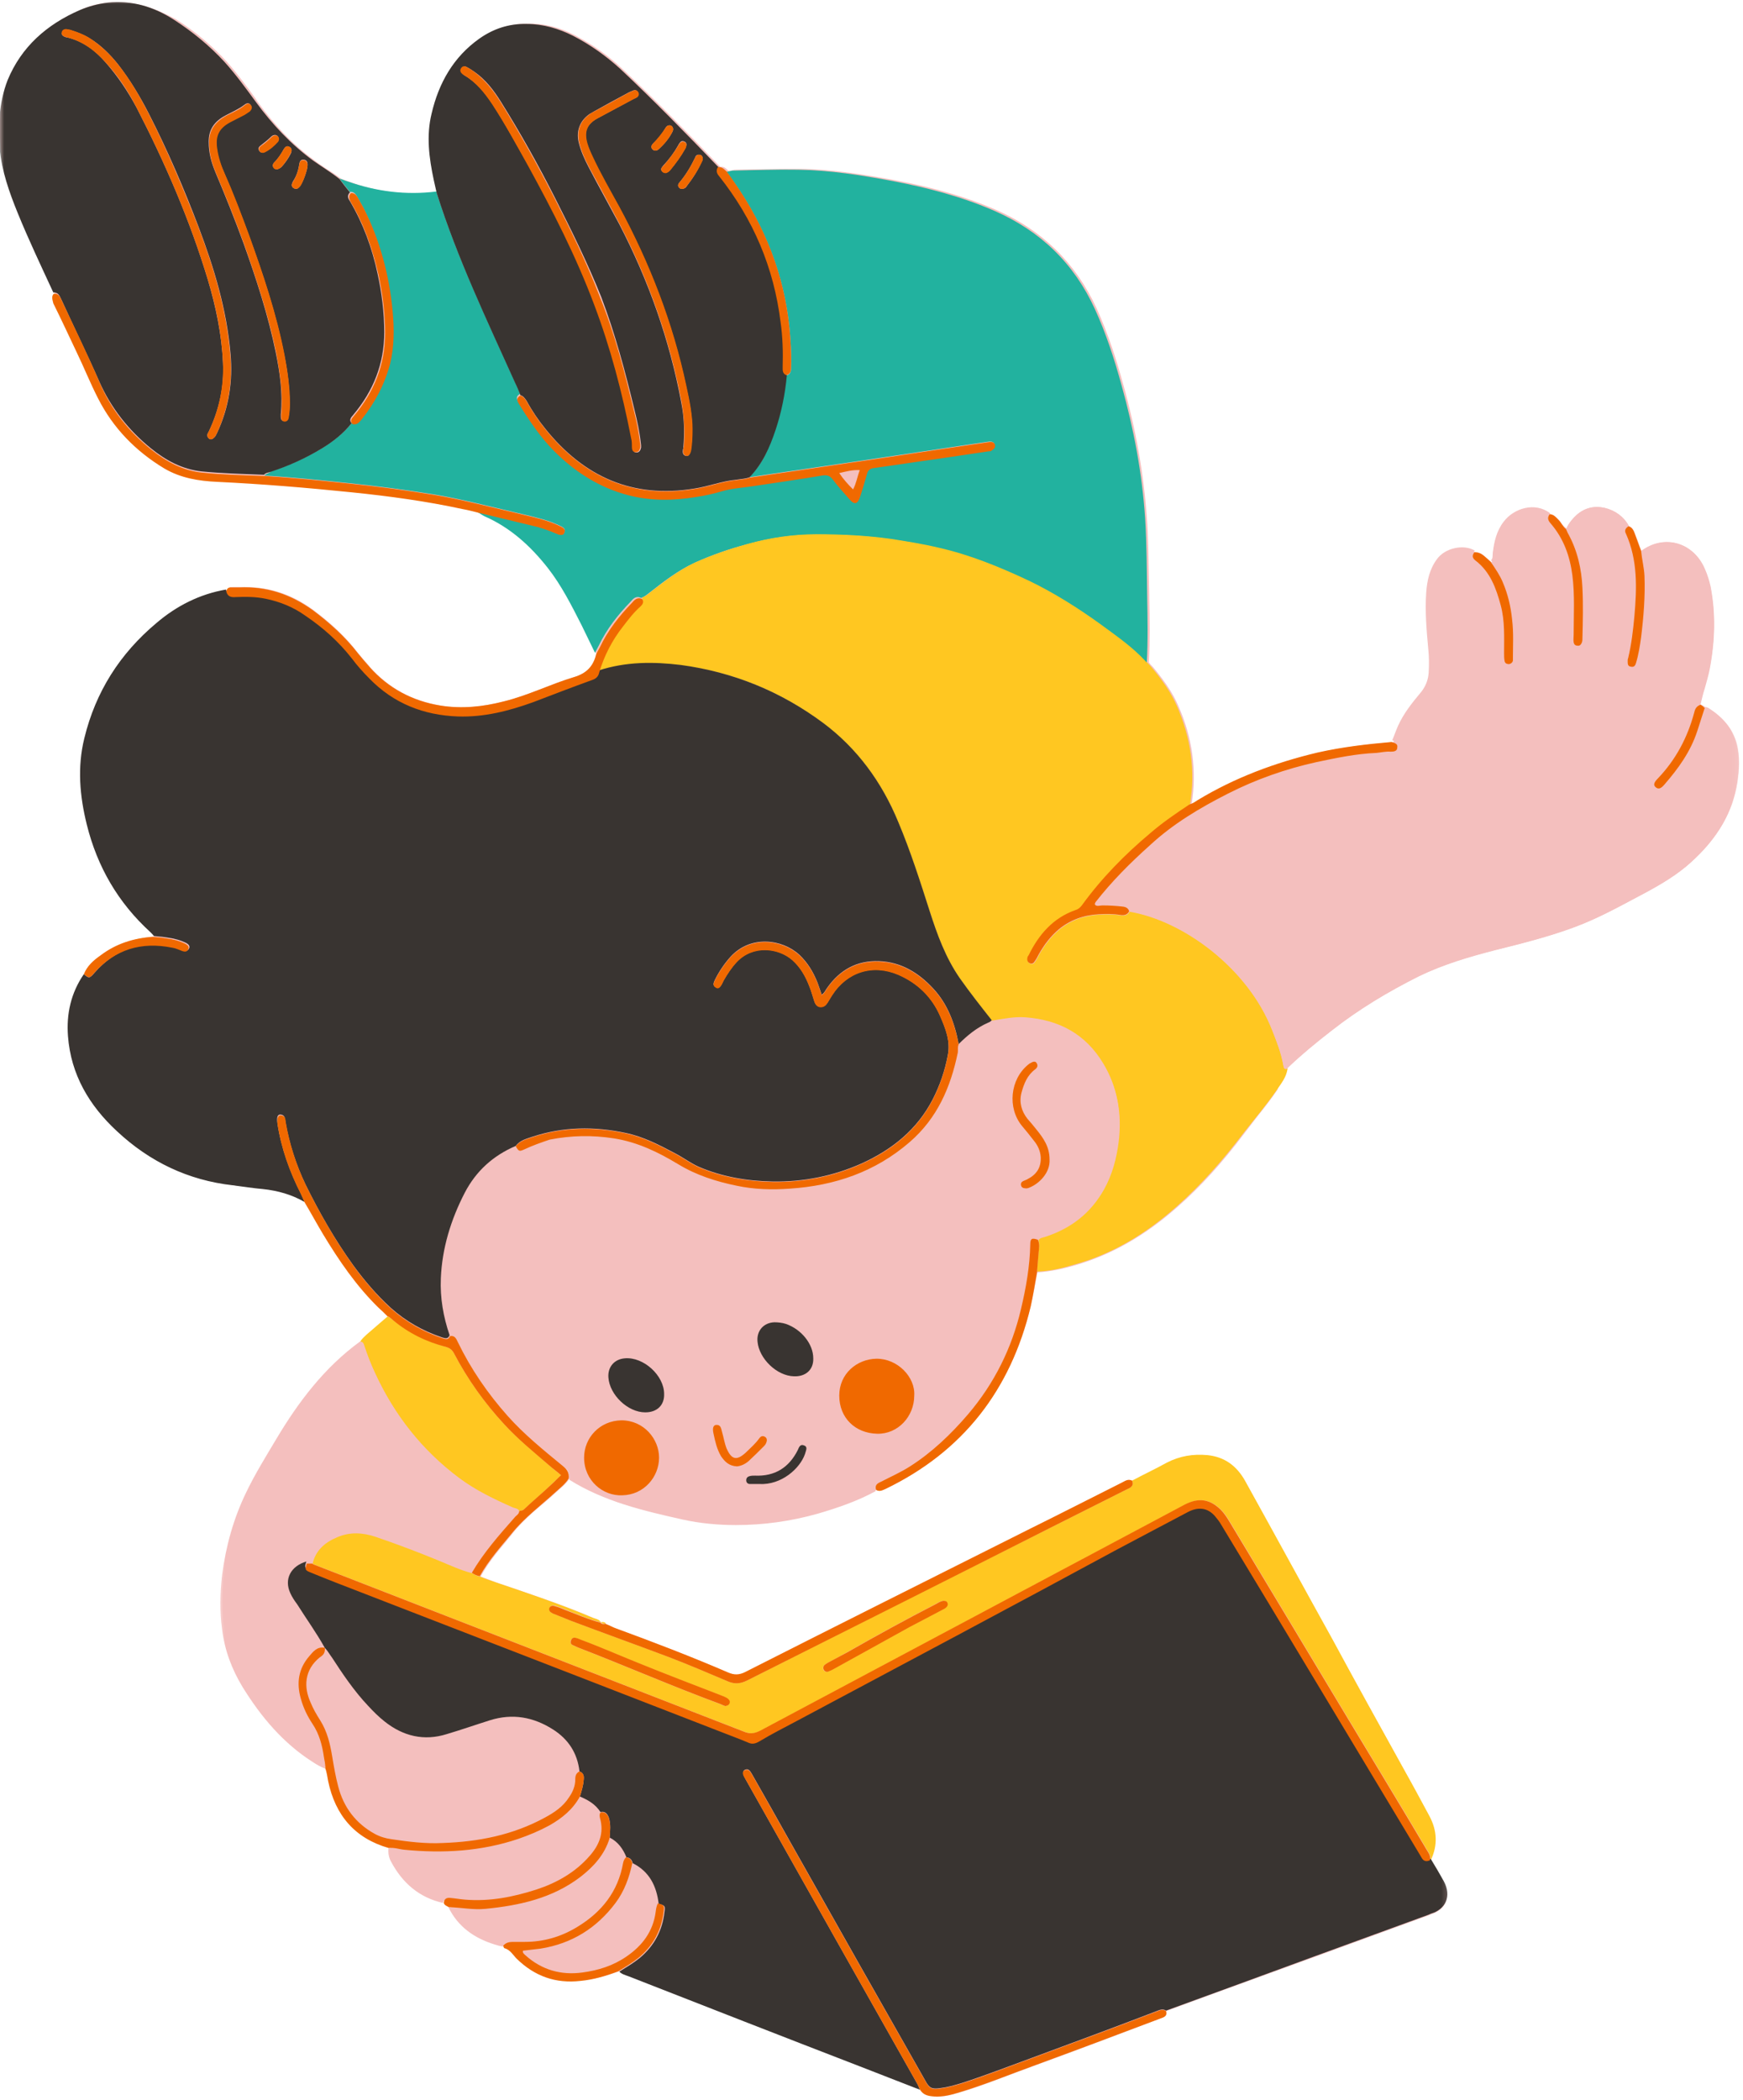 <svg xmlns="http://www.w3.org/2000/svg" width="205" height="247" viewBox="0 0 205 247" fill="none"><mask id="mask0_7515_10822" style="mask-type:luminance" maskUnits="userSpaceOnUse" x="0" y="0" width="205" height="247"><path d="M204.692 0H-0V246.63H204.692V0Z" fill="white"></path></mask><g mask="url(#mask0_7515_10822)"><path d="M110.089 246.625C111.026 246.625 111.958 246.375 112.797 246.13C114.964 245.489 117.135 244.651 119.203 243.864C119.943 243.567 120.729 243.323 121.469 243.026C125.115 241.692 128.812 240.317 132.406 238.937L136.448 237.406C136.844 237.26 137.188 237.114 137.042 236.573L142.411 234.599L154.484 230.213C158.969 228.588 163.5 226.911 167.984 225.286C168.031 225.286 168.083 225.239 168.13 225.239C168.182 225.187 168.281 225.187 168.328 225.14C169.12 224.89 169.76 224.401 170.005 223.76C170.302 223.067 170.203 222.234 169.76 221.396C169.411 220.802 169.068 220.213 168.724 219.619C168.573 219.375 168.38 219.078 168.229 218.833H168.182L168.229 218.781C169.021 217.109 168.969 215.385 168.083 213.656C167.344 212.229 166.505 210.802 165.766 209.369L164.979 207.896L153.052 186.26C150.839 182.271 148.62 178.229 146.453 174.239C145.417 172.416 143.938 171.38 142.016 171.187C141.724 171.135 141.427 171.135 141.13 171.135C139.802 171.135 138.521 171.432 137.339 172.073C136.401 172.562 135.417 173.057 134.479 173.552C134.083 173.744 133.641 173.942 133.245 174.192C133.099 174.14 133 174.093 132.854 174.093C132.604 174.093 132.406 174.192 132.161 174.338C132.115 174.385 132.062 174.385 131.964 174.437C130.042 175.422 128.073 176.406 126.151 177.343C124.526 178.182 122.901 178.968 121.323 179.807L113.979 183.505C105.406 187.838 96.49 192.276 87.766 196.708C87.422 196.906 87.078 197.005 86.734 197.005C86.438 197.005 86.141 196.906 85.745 196.76C81.167 194.786 76.531 193.015 72.588 191.583C72.297 191.484 72 191.338 71.703 191.187C71.557 191.14 71.458 191.093 71.307 190.994C71.213 190.896 71.062 190.843 70.917 190.843C70.865 190.843 70.766 190.843 70.719 190.843C70.573 190.599 70.323 190.5 70.078 190.401C69.979 190.354 69.932 190.354 69.833 190.302C66.729 188.974 63.427 187.838 60.271 186.755C59.583 186.51 58.891 186.312 58.25 186.067C57.859 185.916 57.464 185.771 57.068 185.619L56.526 185.427C57.365 183.896 58.448 182.567 59.531 181.286C59.781 180.942 60.073 180.646 60.323 180.302C61.354 179.021 62.589 177.937 63.818 176.901C64.365 176.458 64.906 175.963 65.448 175.474C65.594 175.375 65.693 175.224 65.838 175.125C66.234 174.781 66.677 174.385 66.974 173.896C71.062 176.359 75.448 177.489 80.375 178.578C82.349 179.021 84.417 179.218 86.583 179.218C89.984 179.218 93.188 178.771 96.193 177.885C98.312 177.297 100.776 176.505 103.042 175.224C103.188 175.323 103.339 175.323 103.438 175.323C103.635 175.323 103.88 175.224 104.125 175.125C113.094 170.791 118.859 163.547 121.224 153.646C121.422 152.755 121.62 151.823 121.766 150.932C121.865 150.489 121.911 150.093 122.01 149.651C123.589 149.552 125.068 149.208 126.448 148.812C130.682 147.583 134.625 145.364 138.469 141.963C141.229 139.552 143.792 136.692 146.354 133.291C146.844 132.651 147.339 132.01 147.833 131.369C148.667 130.338 149.505 129.255 150.245 128.172L150.344 127.875C150.839 127.182 151.328 126.494 151.427 125.609C153.151 123.979 154.927 122.505 156.651 121.172C159.708 118.76 163.203 116.64 166.948 114.765C170.005 113.286 173.208 112.401 175.917 111.713C179.12 110.922 182.224 110.135 185.229 109C187.792 108.067 190.255 106.734 192.62 105.453L193.557 104.963C195.281 104.026 197.302 102.89 198.979 101.317C202.083 98.505 203.807 95.453 204.349 92.005C204.547 90.625 204.693 88.995 204.25 87.37C203.755 85.698 202.672 84.364 200.948 83.281C200.849 83.234 200.75 83.182 200.651 83.182C200.604 83.182 200.552 83.182 200.552 83.182C200.505 83.083 200.453 83.036 200.354 83.036L200.01 82.838C200.161 82.198 200.307 81.557 200.505 80.963C200.703 80.224 200.948 79.437 201.094 78.651C201.734 75.25 201.786 72.093 201.193 68.989C201.047 68.349 200.849 67.661 200.505 66.875C199.667 64.953 197.99 63.77 196.068 63.77C195.036 63.77 194 64.114 193.063 64.802L192.818 64.161C192.672 63.672 192.474 63.229 192.276 62.734C192.13 62.338 191.979 61.995 191.536 61.849C190.896 60.713 189.911 60.026 188.677 59.729C188.385 59.677 188.089 59.63 187.792 59.63C186.656 59.63 185.625 60.172 184.786 61.255C184.542 61.552 184.344 61.849 184.245 62.14C184 61.995 183.802 61.75 183.651 61.552C183.552 61.406 183.458 61.255 183.307 61.109L183.208 61.01C182.964 60.765 182.719 60.515 182.323 60.515C181.682 60.073 180.943 59.828 180.203 59.828C178.922 59.828 177.641 60.515 176.854 61.552C175.969 62.734 175.719 64.062 175.573 65.245C175.573 65.343 175.573 65.395 175.573 65.495C175.573 65.692 175.573 65.937 175.422 66.135L175.13 65.885C174.932 65.692 174.734 65.541 174.536 65.343C174.24 65.099 173.948 64.953 173.651 64.953C173.599 64.953 173.552 64.953 173.505 64.953C173.057 64.703 172.568 64.557 172.026 64.557C170.844 64.557 169.708 65.099 169.068 65.937C168.328 66.974 167.932 68.203 167.839 69.927C167.688 72.047 167.885 74.166 168.083 76.234L168.13 76.531C168.229 77.468 168.229 78.401 168.182 79.291C168.13 80.177 167.786 80.963 167.198 81.703C166.307 82.739 165.224 84.067 164.583 85.547C164.385 85.942 164.24 86.338 164.094 86.729C164.042 86.927 163.943 87.073 163.896 87.27C161.281 87.52 158.229 87.812 155.224 88.505C149.948 89.734 145.318 91.557 141.083 94.12L140.885 94.218C140.635 94.37 140.391 94.515 140.146 94.614C140.786 90.672 140.245 86.729 138.568 82.984C137.979 81.604 137.089 80.276 135.807 78.698C135.661 78.5 135.51 78.354 135.318 78.156L135.12 77.911C135.266 75.349 135.219 72.786 135.167 70.323V70.026C135.167 69.239 135.12 68.5 135.12 67.708C135.068 65.442 135.068 63.13 134.875 60.812C134.526 55.786 133.594 50.515 132.115 45.245C131.375 42.531 130.391 39.38 128.958 36.224C126.495 30.901 122.552 27.062 117.182 24.692C113.781 23.218 109.99 22.083 105.26 21.198C101.76 20.557 97.969 19.916 94.125 19.864C93.682 19.864 93.234 19.864 92.792 19.864C91.365 19.864 89.938 19.916 88.505 19.916C87.865 19.916 87.177 19.963 86.537 19.963C86.338 19.963 86.193 20.015 85.995 20.062C85.896 20.062 85.844 20.114 85.745 20.114C85.646 20.062 85.599 20.015 85.552 19.963C85.354 19.765 85.156 19.619 84.859 19.619C84.812 19.619 84.76 19.619 84.713 19.619C81.26 16.02 77.271 11.932 73.135 8.041C71.458 6.463 69.583 5.182 67.615 4.146C65.838 3.213 64.068 2.771 62.193 2.771H62.047C60.073 2.771 58.25 3.359 56.625 4.494C53.771 6.515 51.943 9.369 51.01 13.265C50.37 16.02 50.76 18.734 51.255 21.047C51.307 21.395 51.401 21.739 51.5 22.083L51.599 22.578C50.667 22.724 49.776 22.776 48.891 22.776C46.281 22.776 43.667 22.328 41.156 21.395C40.859 21.297 40.167 21.047 40.167 21.047C39.625 20.656 39.083 20.26 38.495 19.916C38 19.573 37.51 19.276 37.016 18.88C34.5 17.057 32.333 14.791 30.312 11.984L30.021 11.541C28.984 10.109 27.849 8.583 26.667 7.25C24.943 5.38 22.974 3.703 20.708 2.276C18.292 0.948 16.125 0.255 13.906 0.255C13.51 0.255 13.12 0.255 12.724 0.307C11.588 0.401 10.458 0.698 9.422 1.192C5.234 3.015 2.474 5.724 0.995 9.422C0.062 11.687 -0.234 14.297 0.109 17.599C0.354 20.359 1.344 22.968 2.229 25.14C3.266 27.651 4.448 30.166 5.578 32.63C5.875 33.27 6.172 33.859 6.464 34.5C6.12 34.895 6.271 35.192 6.464 35.536C7.354 37.406 8.24 39.328 9.177 41.203C9.521 41.89 9.818 42.583 10.115 43.323C10.604 44.453 11.146 45.635 11.74 46.77C13.463 50.172 16.125 52.927 19.521 55C21.542 56.229 23.906 56.474 25.682 56.573C30.51 56.77 35.734 57.166 41.547 57.807C46.724 58.349 50.859 58.989 54.557 59.776C54.953 59.875 55.344 59.974 55.688 60.073C55.885 60.125 56.083 60.172 56.234 60.218C56.328 60.27 56.427 60.317 56.526 60.37C56.724 60.468 56.922 60.614 57.12 60.666C59.88 61.849 62.245 63.77 64.557 66.776C66.088 68.745 67.219 70.963 68.354 73.13L68.552 73.573C68.943 74.312 69.292 75.104 69.635 75.838C69.781 76.187 69.932 76.531 70.125 76.875C69.833 78.354 68.995 79.192 67.516 79.635C66.333 79.979 65.099 80.474 63.969 80.916C62.443 81.505 60.865 82.099 59.286 82.495C57.516 82.937 55.839 83.182 54.312 83.182C53.474 83.182 52.635 83.135 51.849 82.984C48.495 82.442 45.734 80.916 43.521 78.453L43.422 78.302C42.979 77.812 42.536 77.317 42.141 76.828C40.714 74.953 38.984 73.328 36.87 71.75C34.406 69.927 31.745 69.041 28.838 69.041C28.641 69.041 28.443 69.041 28.245 69.041H28.099C27.948 69.041 27.75 69.041 27.604 69.041C27.557 69.041 27.458 69.041 27.406 69.041H27.359C27.062 69.041 26.865 69.14 26.667 69.385C23.713 69.927 20.953 71.26 18.49 73.328C14.203 76.927 11.344 81.505 10.016 86.88C9.276 89.932 9.375 93.135 10.307 97.026C11.542 102.052 14.052 106.291 17.797 109.692C17.896 109.791 17.995 109.89 18.094 109.989L18.245 110.135C15.828 110.333 13.807 111.021 12.083 112.354C11.344 112.896 10.557 113.583 10.162 114.567C8.734 116.687 8.094 119.151 8.286 121.864C8.583 126.052 10.505 129.698 14.052 133.047C17.896 136.646 22.479 138.812 27.651 139.406C28.198 139.453 28.74 139.552 29.281 139.599C29.922 139.698 30.562 139.797 31.203 139.849C33.073 140.041 34.651 140.536 36.078 141.375C36.328 141.771 36.521 142.161 36.771 142.557C37.26 143.396 37.755 144.281 38.245 145.119C39.922 147.927 42.042 151.13 44.75 153.744L45.833 154.776L45.094 155.468C44.505 155.958 43.911 156.453 43.323 156.994L43.224 157.093C42.979 157.291 42.729 157.489 42.583 157.781C38.885 160.442 35.88 163.989 32.729 169.265L32.432 169.755C31.302 171.63 30.167 173.552 29.182 175.573C27.75 178.578 26.818 181.781 26.37 185.177C26.078 187.297 26.078 189.463 26.37 191.536C26.667 193.948 27.505 196.213 28.787 198.286C31.302 202.328 33.911 205.135 37.062 207.104C37.51 207.401 37.953 207.646 38.443 207.843C38.641 208.187 38.693 208.583 38.74 208.927C38.74 209.078 38.792 209.224 38.839 209.369C39.724 213.463 42.089 216.119 45.932 217.208C45.885 217.797 45.984 218.291 46.229 218.734C47.562 221.343 49.63 222.968 52.339 223.562C52.438 223.807 52.635 223.906 52.833 224.005C52.88 224.057 52.932 224.057 52.979 224.104C54.016 226.271 55.786 227.703 58.401 228.489L58.5 228.541C58.792 228.635 59.141 228.734 59.484 228.734H59.531C59.583 228.786 59.583 228.833 59.583 228.885C59.63 228.932 59.63 229.031 59.682 229.031C60.172 229.182 60.469 229.526 60.766 229.869C60.865 230.015 61.01 230.166 61.161 230.312C63.031 232.088 65.052 232.974 67.469 232.974C67.859 232.974 68.302 232.927 68.698 232.875C70.078 232.729 71.458 232.333 73.135 231.739C73.427 231.989 73.724 232.135 74.021 232.234L74.219 232.333C83.281 235.88 92.349 239.427 101.417 242.927C103.089 243.567 104.719 244.208 106.391 244.849L108.51 245.687C108.906 246.276 109.448 246.427 110.188 246.474C109.938 246.573 110.036 246.625 110.089 246.625ZM66.531 172.661C66.828 172.958 66.922 173.255 66.922 173.599H66.875C66.922 173.255 66.776 173.01 66.531 172.661Z" fill="#F4BFBE"></path></g><path d="M31.104 55.932C34.406 56.13 37.755 56.474 41.057 56.823C44.406 57.167 47.708 57.609 51.057 58.151C54.26 58.693 57.464 59.531 60.62 60.271C62.047 60.614 63.474 60.911 64.854 61.406C65.25 61.552 65.693 61.75 66.088 61.948C66.333 62.094 66.531 62.292 66.38 62.589C66.281 62.932 65.99 62.88 65.693 62.833C65.594 62.781 65.495 62.734 65.349 62.687C64.656 62.391 63.969 62.141 63.276 61.948C60.911 61.354 58.547 60.812 56.135 60.219C56.427 60.37 56.677 60.568 56.969 60.714C60.026 62.047 62.391 64.213 64.411 66.776C66.036 68.844 67.219 71.208 68.401 73.526C68.943 74.609 69.438 75.693 69.979 76.776C70.125 76.479 70.276 76.234 70.422 75.937C71.359 73.969 72.688 72.292 74.167 70.766C74.463 70.422 74.807 70.026 75.401 70.323C75.844 70.177 76.141 69.88 76.484 69.63C78.109 68.349 79.786 67.073 81.708 66.182C83.677 65.297 85.745 64.557 87.865 64.016C90.526 63.276 93.188 62.88 95.948 62.88C98.854 62.88 101.76 62.979 104.667 63.422C106.542 63.672 108.411 64.016 110.286 64.458C113.979 65.297 117.526 66.724 120.927 68.349C123.932 69.781 126.693 71.552 129.354 73.474C131.224 74.807 133.099 76.135 134.677 77.859C134.724 77.911 134.823 77.958 134.875 78.01C135.021 75.396 134.969 72.734 134.922 70.125C134.875 67.073 134.875 63.964 134.677 60.911C134.328 55.641 133.344 50.464 131.917 45.339C131.078 42.286 130.094 39.229 128.76 36.323C126.297 30.953 122.359 27.161 116.937 24.792C113.094 23.12 109.104 22.083 105.01 21.297C101.318 20.604 97.62 20.016 93.875 19.963C91.365 19.917 88.802 20.016 86.24 20.062C85.995 20.062 85.745 20.161 85.453 20.213C85.797 20.656 86.094 21.099 86.438 21.588C89.984 26.713 92.203 32.333 92.844 38.542C92.99 40.068 93.088 41.594 93.042 43.125C93.042 43.568 93.042 44.057 92.448 44.156C92.25 46.375 91.807 48.542 91.12 50.614C90.479 52.635 89.688 54.604 88.109 56.13C89.099 55.984 90.083 55.839 91.068 55.687C94.865 55.146 98.656 54.557 102.453 54.01C106.292 53.422 110.089 52.88 113.932 52.286C114.719 52.187 115.51 52.042 116.297 51.943C116.641 51.896 116.937 51.995 116.984 52.339C117.036 52.682 116.74 52.828 116.443 52.88C116.396 52.88 116.344 52.88 116.245 52.88C114.276 53.177 112.307 53.469 110.286 53.766C107.771 54.161 105.26 54.505 102.745 54.849C102.255 54.901 102.057 55.146 101.906 55.589C101.661 56.474 101.417 57.364 101.12 58.203C100.823 59.135 100.479 59.187 99.792 58.448C99.151 57.708 98.51 56.969 97.917 56.229C97.573 55.739 97.177 55.641 96.635 55.739C93.974 56.182 91.266 56.526 88.604 56.969C87.375 57.167 86.141 57.266 84.958 57.562C83.922 57.854 82.891 58.104 81.854 58.25C79.193 58.693 76.531 58.693 73.87 58.052C70.474 57.214 67.615 55.344 65.151 52.88C63.526 51.255 62.245 49.333 61.01 47.359C60.766 46.969 60.62 46.62 61.161 46.328C60.964 45.833 60.766 45.339 60.521 44.849C57.219 37.505 53.719 30.213 51.307 22.526C47.755 22.969 44.26 22.526 40.906 21.344C40.562 21.245 40.266 21.099 39.922 21C40.318 21.542 40.76 22.083 41.156 22.578C41.547 22.526 41.745 22.724 41.943 23.021C42.188 23.463 42.438 23.906 42.682 24.349C44.604 28.146 45.688 32.234 46.083 36.474C46.281 38.542 46.281 40.609 45.786 42.63C45.193 45.094 44.062 47.26 42.484 49.182C42.188 49.531 41.943 49.875 41.401 49.724C40.464 50.906 39.281 51.844 38 52.635C36.078 53.818 34.01 54.75 31.891 55.443C31.594 55.687 31.302 55.687 31.104 55.932Z" fill="#22B29F"></path><path d="M150.146 128.218C150.687 127.432 151.328 126.64 151.427 125.656C151.083 125.854 150.984 125.656 150.937 125.312C150.687 123.833 150.146 122.505 149.604 121.125C146.745 113.88 139.208 108.312 132.854 107.229C132.656 107.619 132.312 107.718 131.864 107.672C131.031 107.526 130.14 107.526 129.302 107.573C127.531 107.672 125.953 108.213 124.573 109.349C123.588 110.182 122.849 111.172 122.208 112.302C122.062 112.599 121.911 112.896 121.719 113.14C121.62 113.338 121.422 113.437 121.172 113.338C120.927 113.239 120.828 112.994 120.88 112.744C120.88 112.646 120.927 112.5 121.026 112.401C122.208 109.989 123.885 108.015 126.547 107.078C126.89 106.979 127.088 106.786 127.286 106.536C129.599 103.333 132.359 100.526 135.364 98.015C136.792 96.781 138.37 95.698 139.948 94.661C140.635 90.625 140.047 86.781 138.422 83.036C137.729 81.458 136.745 80.078 135.661 78.75C135.417 78.453 135.219 78.208 134.969 77.958C134.875 77.911 134.823 77.859 134.776 77.812C133.198 76.088 131.323 74.807 129.453 73.427C126.792 71.505 123.984 69.729 121.026 68.302C117.578 66.677 114.078 65.245 110.385 64.411C108.51 63.963 106.64 63.672 104.765 63.375C101.859 62.979 99 62.833 96.047 62.833C93.286 62.833 90.625 63.229 87.963 63.963C85.844 64.557 83.823 65.245 81.807 66.135C79.885 67.02 78.255 68.302 76.583 69.583C76.24 69.88 75.891 70.177 75.5 70.27C75.693 70.62 75.547 70.864 75.302 71.109C74.51 71.802 73.87 72.64 73.229 73.474C71.948 75.104 71.016 76.927 70.422 78.895C73.578 77.859 76.828 77.859 80.078 78.255C86.24 79.041 91.807 81.312 96.786 85.057C100.875 88.109 103.729 92.052 105.651 96.734C107.083 100.182 108.213 103.729 109.349 107.229C110.234 109.989 111.219 112.698 112.896 115.109C114.078 116.786 115.359 118.411 116.64 120.041C117.922 119.843 119.255 119.547 120.583 119.646C124.573 119.942 127.677 121.614 129.75 125.062C131.422 127.823 131.917 130.88 131.521 134.083C131.276 136.052 130.781 137.927 129.797 139.698C128.219 142.51 125.906 144.281 122.901 145.265C122.604 145.364 122.26 145.364 122.062 145.708C122.307 146.203 122.208 146.698 122.161 147.14C122.109 147.927 122.01 148.765 121.963 149.552C123.489 149.505 124.917 149.161 126.396 148.718C130.979 147.437 134.875 145.021 138.422 141.869C141.375 139.255 143.937 136.297 146.302 133.192C147.536 131.619 148.917 129.994 150.146 128.218ZM36.771 183.896C36.818 183.948 36.87 183.948 36.916 183.994C53.771 190.547 70.666 197.104 87.521 203.656C88.208 203.953 88.75 203.901 89.443 203.557C100.281 197.791 111.073 192.026 121.911 186.26C127.729 183.156 133.594 180.052 139.406 176.948C141.031 176.114 142.359 176.307 143.64 177.588C143.989 177.937 144.281 178.38 144.531 178.771C149.26 186.656 153.989 194.489 158.719 202.375C161.776 207.448 164.828 212.474 167.838 217.552C168.083 217.948 168.328 218.291 168.229 218.781H168.281C169.12 217.01 169.021 215.286 168.13 213.609C167.099 211.687 166.062 209.765 164.979 207.843C162.219 202.869 159.458 197.89 156.75 192.864C153.302 186.656 149.901 180.401 146.453 174.192C145.469 172.416 144.036 171.333 141.969 171.135C140.344 170.989 138.765 171.234 137.239 172.021C135.906 172.76 134.526 173.401 133.146 174.14C133.396 174.781 132.953 174.979 132.505 175.177C129.5 176.703 126.495 178.182 123.489 179.708C111.614 185.672 99.74 191.635 87.865 197.646C87.078 198.036 86.385 198.088 85.599 197.744C83.281 196.76 80.969 195.771 78.651 194.885C74.859 193.458 71.016 192.078 67.219 190.646C66.479 190.354 65.74 190.057 65.005 189.76C64.708 189.614 64.51 189.416 64.656 189.073C64.807 188.776 65.099 188.776 65.349 188.875C65.693 188.974 66.088 189.119 66.432 189.271C67.812 189.812 69.193 190.453 70.666 190.797C70.865 190.994 71.062 190.994 71.26 190.942C71.115 190.744 70.865 190.744 70.666 190.797C70.474 190.453 70.078 190.401 69.781 190.302C65.99 188.677 62.094 187.396 58.203 186.067C57.609 185.869 57.021 185.672 56.479 185.427C56.135 185.375 55.838 185.229 55.541 185.031C54.161 184.687 52.833 184.047 51.5 183.505C49.088 182.515 46.625 181.583 44.161 180.744C42.682 180.25 41.156 180.151 39.677 180.791C38.245 181.385 37.114 182.323 36.771 183.896ZM96.932 195.869C97.078 195.724 97.276 195.625 97.427 195.526C98.161 195.13 98.901 194.739 99.594 194.343C103.042 192.375 106.542 190.453 110.088 188.63C110.333 188.479 110.578 188.333 110.875 188.281C111.073 188.281 111.271 188.281 111.37 188.479C111.469 188.677 111.417 188.875 111.271 189.021C111.125 189.172 110.927 189.271 110.729 189.364C109.448 190.057 108.167 190.698 106.885 191.385C103.927 193.015 101.021 194.64 98.068 196.265C97.818 196.411 97.573 196.51 97.328 196.609C97.13 196.661 96.932 196.562 96.833 196.364C96.786 196.166 96.786 196.021 96.932 195.869ZM67.12 192.916C67.219 192.718 67.416 192.567 67.615 192.619C67.859 192.666 68.057 192.765 68.302 192.864C70.573 193.703 72.786 194.687 75.005 195.573C78.156 196.854 81.359 198.088 84.562 199.317C84.911 199.468 85.302 199.567 85.599 199.812C85.745 199.958 85.844 200.109 85.745 200.354C85.646 200.552 85.5 200.599 85.255 200.651C85.104 200.599 84.859 200.505 84.661 200.406C79.047 198.333 73.526 195.922 67.911 193.75C67.713 193.656 67.469 193.557 67.271 193.458C67.12 193.307 67.021 193.109 67.12 192.916ZM61.604 177.541C61.406 177.687 61.208 177.687 61.062 177.739C60.911 177.442 60.568 177.442 60.323 177.343C58.104 176.359 55.937 175.323 53.963 173.843C49.63 170.593 46.375 166.453 44.109 161.526C43.62 160.494 43.224 159.458 42.88 158.422C42.781 158.177 42.781 157.833 42.338 157.833C42.536 157.484 42.828 157.239 43.078 156.994C43.911 156.255 44.75 155.567 45.588 154.828C45.833 154.927 46.031 155.119 46.229 155.271C48.104 156.75 50.219 157.781 52.489 158.422C52.979 158.573 53.224 158.817 53.422 159.213C55 162.218 56.969 164.974 59.286 167.489C60.911 169.265 62.786 170.739 64.557 172.317C65.005 172.713 65.448 173.057 65.99 173.5C65.594 173.896 65.198 174.239 64.807 174.635C63.771 175.619 62.687 176.557 61.604 177.541Z" fill="#FFC721"></path><mask id="mask1_7515_10822" style="mask-type:luminance" maskUnits="userSpaceOnUse" x="25" y="58" width="180" height="176"><path d="M204.692 58.594H25.38V233.26H204.692V58.594Z" fill="white"></path></mask><g mask="url(#mask1_7515_10822)"><path d="M66.187 172.37C63.916 170.547 61.651 168.672 59.729 166.505C57.416 163.891 55.442 161.037 53.916 157.88C53.718 157.49 53.573 157.042 52.979 157.141C52.239 154.974 51.849 152.755 51.942 150.443C52.093 146.891 53.13 143.542 54.755 140.391C56.083 137.828 58.104 136.005 60.765 134.87C61.109 135.464 61.161 135.511 61.802 135.214C62.734 134.771 63.724 134.427 64.708 134.229C67.218 133.74 69.734 133.688 72.245 134.084C75.005 134.526 77.468 135.709 79.833 137.136C81.953 138.417 84.27 139.209 86.682 139.651C88.75 140.042 90.87 140.094 92.942 139.995C98.161 139.651 102.942 138.026 107.031 134.526C110.286 131.719 111.859 128.073 112.698 123.979C112.75 123.688 112.651 123.339 112.797 123.047C113.833 122.011 114.916 121.125 116.244 120.532C116.396 120.485 116.593 120.386 116.692 120.235C117.974 120.042 119.302 119.745 120.63 119.844C124.625 120.136 127.729 121.813 129.797 125.261C131.474 128.021 131.963 131.078 131.573 134.282C131.323 136.25 130.833 138.125 129.849 139.896C128.271 142.703 125.953 144.479 122.948 145.464C122.651 145.563 122.307 145.563 122.109 145.907C121.422 145.662 121.271 145.761 121.224 146.448C121.172 149.011 120.729 151.526 120.14 154.037C119.057 158.672 117.036 162.761 113.932 166.407C111.911 168.818 109.646 170.938 106.984 172.615C105.901 173.302 104.765 173.797 103.635 174.386C103.239 174.584 102.843 174.834 102.994 175.375C100.823 176.558 98.51 177.344 96.145 178.037C92.989 178.922 89.786 179.365 86.536 179.365C84.463 179.365 82.349 179.167 80.328 178.724C75.692 177.688 71.062 176.604 66.974 174.042C67.02 173.203 66.729 172.761 66.187 172.37ZM120.187 132.407C120.682 133 121.172 133.589 121.619 134.183C122.062 134.771 122.359 135.365 122.406 136.104C122.505 137.334 121.911 138.125 120.88 138.667C120.682 138.766 120.484 138.813 120.338 138.912C120.14 139.011 120.041 139.209 120.088 139.407C120.14 139.651 120.338 139.75 120.531 139.75C120.729 139.75 120.927 139.75 121.125 139.651C122.208 139.157 123.541 137.927 123.442 136.349C123.489 134.87 122.703 133.834 121.864 132.802C121.521 132.407 121.172 132.011 120.828 131.568C120.088 130.683 119.843 129.646 120.14 128.516C120.385 127.433 120.828 126.443 121.765 125.755C122.062 125.558 122.109 125.261 121.911 125.016C121.718 124.771 121.422 124.818 121.172 124.969C121.078 125.016 120.979 125.115 120.88 125.162C118.807 126.938 118.463 130.287 120.187 132.407ZM103.187 168.625C105.651 168.672 107.526 166.604 107.526 164.089C107.672 161.922 105.557 159.703 103.041 159.755C100.823 159.802 98.755 161.526 98.708 164.089C98.656 166.75 100.578 168.573 103.187 168.625ZM95.651 159.755C95.651 158.078 94.27 156.354 92.448 155.714C92.005 155.568 91.51 155.516 91.067 155.516C89.786 155.568 88.948 156.552 89.099 157.834C89.296 159.802 91.364 161.823 93.385 161.87C94.713 161.922 95.698 161.136 95.651 159.755ZM88.208 174.485C88.557 174.485 88.901 174.485 89.296 174.485C91.906 174.636 94.073 172.662 94.666 170.99C94.666 170.938 94.713 170.891 94.713 170.839C94.812 170.495 95.01 170.099 94.567 169.953C94.125 169.755 93.974 170.151 93.828 170.495C92.89 172.662 91.166 173.651 88.849 173.552C88.656 173.552 88.458 173.552 88.26 173.599C88.015 173.651 87.817 173.797 87.817 174.094C87.718 174.292 87.916 174.485 88.208 174.485ZM83.921 168.625C84.12 169.558 84.27 170.495 84.812 171.282C85.203 171.922 85.698 172.464 86.682 172.464C87.125 172.417 87.666 172.219 88.062 171.828C88.656 171.282 89.245 170.693 89.838 170.099C89.937 170 90.083 169.808 90.13 169.657C90.229 169.412 90.229 169.115 89.937 168.969C89.687 168.818 89.442 168.969 89.296 169.167C88.849 169.755 88.26 170.297 87.718 170.839C86.635 171.828 86.041 171.677 85.453 170.349C85.156 169.709 85.057 169.068 84.911 168.375C84.812 168.032 84.812 167.537 84.218 167.589C83.875 167.636 83.776 167.933 83.921 168.625ZM73.479 159.755C72.245 159.854 71.458 160.787 71.557 162.021C71.703 164.042 73.87 166.11 75.89 166.11C77.27 166.11 78.156 165.271 78.109 163.943C78.062 161.776 75.692 159.604 73.479 159.755ZM73.229 175.917C75.791 175.865 77.567 173.745 77.567 171.479C77.567 169.313 75.791 167.047 73.135 167.094C70.573 167.146 68.75 169.167 68.75 171.479C68.698 174.141 70.916 175.964 73.229 175.917ZM129.698 106.49C130.536 106.49 131.323 106.537 132.161 106.636C132.505 106.688 132.755 106.834 132.854 107.177C139.208 108.261 146.744 113.834 149.604 121.073C150.146 122.453 150.687 123.834 150.937 125.261C150.984 125.558 151.083 125.755 151.427 125.61C153.052 124.032 154.828 122.599 156.604 121.224C159.807 118.709 163.255 116.641 166.901 114.818C169.76 113.438 172.765 112.552 175.817 111.761C178.974 110.974 182.125 110.183 185.182 109.052C188.088 107.969 190.797 106.438 193.505 105.011C195.427 103.974 197.302 102.844 198.927 101.365C201.687 98.854 203.708 95.844 204.297 92.052C204.547 90.526 204.646 88.948 204.198 87.422C203.656 85.599 202.474 84.318 200.901 83.281C200.75 83.183 200.651 83.183 200.453 83.183C200.453 83.037 200.354 83.037 200.26 83.037C200.307 83.136 200.354 83.183 200.453 83.183C200.161 84.12 199.864 85.005 199.567 85.943C198.781 88.354 197.349 90.328 195.724 92.198C195.281 92.74 194.984 92.792 194.692 92.547C194.396 92.297 194.442 92.005 194.937 91.511C197.057 89.292 198.437 86.683 199.224 83.724C199.323 83.281 199.521 82.985 199.963 82.839C200.26 81.412 200.75 80.078 201.047 78.651C201.687 75.448 201.786 72.193 201.146 68.99C200.994 68.255 200.75 67.563 200.453 66.875C199.125 63.771 195.724 62.782 193.015 64.802C193.114 65.792 193.359 66.724 193.411 67.709C193.505 70.125 193.312 72.542 193.015 74.953C192.869 75.99 192.718 76.974 192.422 77.959C192.323 78.302 192.177 78.5 191.781 78.401C191.437 78.354 191.437 78.058 191.437 77.761C191.437 77.667 191.437 77.516 191.489 77.417C191.88 75.792 192.078 74.115 192.229 72.443C192.521 69.141 192.619 65.886 191.239 62.782C191.041 62.339 191.14 62.047 191.588 61.849C190.948 60.714 189.958 60.026 188.729 59.729C187.104 59.386 185.823 59.974 184.786 61.255C184.588 61.552 184.39 61.797 184.244 62.141C184.343 62.339 184.39 62.537 184.489 62.688C185.573 64.656 186.067 66.823 186.166 69.042C186.265 71.011 186.213 72.985 186.166 74.953C186.166 75.151 186.166 75.349 186.067 75.547C185.968 75.745 185.823 75.891 185.573 75.839C185.328 75.839 185.182 75.693 185.13 75.448C185.083 75.151 185.13 74.854 185.13 74.558C185.13 72.245 185.281 69.88 184.984 67.563C184.687 65.297 183.948 63.229 182.422 61.453C182.078 61.058 182.026 60.766 182.323 60.37C180.547 58.99 178.036 59.776 176.854 61.354C176.015 62.438 175.718 63.719 175.573 65.052C175.521 65.344 175.619 65.641 175.375 65.886C175.916 66.677 176.458 67.464 176.802 68.302C177.396 69.683 177.739 71.162 177.89 72.641C178.083 74.214 177.984 75.745 177.984 77.318C177.984 77.37 177.984 77.417 177.984 77.516C177.937 77.714 177.791 77.86 177.541 77.912C177.25 77.912 177.052 77.813 177 77.516C176.953 77.219 176.953 76.927 176.953 76.63C176.953 74.755 177.052 72.834 176.557 71.011C176.015 68.99 175.328 67.068 173.599 65.74C173.208 65.443 173.156 65.151 173.453 64.755C172.125 63.964 169.953 64.459 169.021 65.74C168.13 66.922 167.838 68.302 167.739 69.729C167.588 71.948 167.786 74.167 167.984 76.334C168.083 77.271 168.083 78.156 168.031 79.094C167.984 79.979 167.64 80.818 167.047 81.505C166.062 82.688 165.078 83.922 164.437 85.349C164.187 85.891 163.994 86.485 163.744 87.073C164.093 87.172 164.536 87.271 164.437 87.714C164.385 88.11 163.942 88.209 163.599 88.162C163.057 88.11 162.463 88.261 161.922 88.308C159.51 88.406 157.192 88.896 154.875 89.391C151.281 90.177 147.781 91.412 144.479 93.089C141.177 94.761 138.026 96.636 135.317 99.146C133 101.219 130.833 103.386 128.911 105.849C128.859 105.948 128.76 106.047 128.859 106.193C129.109 106.589 129.401 106.49 129.698 106.49ZM26.125 191.636C26.422 194.099 27.26 196.313 28.541 198.433C30.708 201.933 33.317 205.037 36.817 207.255C37.26 207.547 37.703 207.797 38.198 207.995C38.245 207.547 38.099 207.104 38.052 206.714C37.854 205.334 37.51 204 36.718 202.818C36.13 201.933 35.635 200.948 35.338 199.865C34.797 197.99 35.047 196.313 36.328 194.839C36.817 194.292 37.26 193.558 38.198 193.802C38.245 194.198 38.151 194.542 37.802 194.787C37.755 194.839 37.703 194.886 37.656 194.886C35.734 196.412 35.734 198.485 36.52 200.209C36.817 200.948 37.213 201.636 37.656 202.328C38.495 203.657 38.838 205.136 39.083 206.662C39.281 207.844 39.479 208.979 39.776 210.11C40.416 212.573 41.843 214.448 44.062 215.677C44.703 216.026 45.343 216.219 46.083 216.318C48.052 216.615 50.073 216.86 52.041 216.761C56.281 216.615 60.323 215.828 64.114 213.755C65.198 213.167 66.234 212.474 66.921 211.391C67.37 210.75 67.661 210.063 67.661 209.271C67.661 208.828 67.76 208.537 68.156 208.339C67.911 206.219 66.828 204.594 65.052 203.412C62.734 201.933 60.27 201.438 57.609 202.328C55.937 202.87 54.26 203.459 52.536 203.953C49.828 204.74 47.411 204.151 45.245 202.474C44.505 201.933 43.864 201.24 43.27 200.599C41.645 198.875 40.364 196.907 39.036 194.933C38.791 194.542 38.541 194.099 38.198 193.802C37.213 192.026 36.031 190.401 34.948 188.677C34.698 188.235 34.406 187.839 34.156 187.396C33.37 185.719 34.208 184.193 36.078 183.896C36.276 183.896 36.52 183.896 36.718 183.896C37.114 182.323 38.245 181.334 39.625 180.693C41.104 180.052 42.63 180.151 44.109 180.646C46.573 181.485 49.036 182.422 51.453 183.407C52.781 183.948 54.062 184.589 55.495 184.933C56.875 182.568 58.698 180.5 60.52 178.427C60.713 178.183 61.062 178.037 61.062 177.688C60.911 177.396 60.567 177.396 60.323 177.297C58.104 176.308 55.937 175.276 53.963 173.797C49.63 170.547 46.375 166.407 44.109 161.479C43.62 160.443 43.224 159.407 42.88 158.375C42.781 158.125 42.781 157.782 42.338 157.782C38.151 160.839 35.093 164.88 32.484 169.266C31.25 171.334 29.968 173.401 28.932 175.568C27.458 178.625 26.567 181.828 26.125 185.229C25.88 187.396 25.828 189.516 26.125 191.636ZM45.687 217.401C45.64 217.948 45.734 218.49 45.984 218.933C47.312 221.443 49.286 223.167 52.093 223.808C52.192 223.365 52.536 223.219 52.979 223.266C53.52 223.318 54.062 223.417 54.656 223.464C57.562 223.709 60.323 223.167 63.083 222.282C65.495 221.495 67.661 220.261 69.338 218.339C70.474 217.058 71.062 215.63 70.573 213.907C70.52 213.657 70.474 213.464 70.62 213.214C70.078 212.328 69.192 211.834 68.203 211.391C67.37 212.922 66.088 213.953 64.609 214.792C63.427 215.433 62.245 215.927 60.963 216.37C56.578 217.849 52.093 218.094 47.562 217.651C46.922 217.552 46.328 217.308 45.687 217.401ZM52.734 224.302C53.864 226.62 55.786 227.948 58.156 228.688C58.5 228.787 58.89 228.933 59.286 228.933C59.484 228.49 59.88 228.443 60.323 228.391C60.812 228.391 61.26 228.391 61.75 228.391C63.968 228.391 66.036 227.802 67.958 226.62C70.817 224.891 72.739 222.479 73.328 219.13C73.38 218.88 73.479 218.636 73.677 218.438C73.328 217.401 72.687 216.615 71.703 216.12C71.114 218.094 69.781 219.521 68.255 220.703C64.953 223.219 61.109 224.058 57.12 224.448C55.593 224.599 54.161 224.302 52.734 224.302ZM63.573 229.229C62.885 229.328 62.192 229.375 61.505 229.474C61.453 229.771 61.651 229.87 61.802 230.016C63.724 231.74 65.989 232.38 68.5 232.037C70.375 231.792 72.099 231.25 73.677 230.167C75.546 228.886 76.828 227.209 77.125 224.844C77.171 224.5 77.224 224.203 77.37 223.907C77.125 221.839 76.286 220.115 74.317 219.13C73.968 220.802 73.38 222.427 72.343 223.808C70.177 226.813 67.218 228.636 63.573 229.229Z" fill="#F4BFBE"></path></g><mask id="mask2_7515_10822" style="mask-type:luminance" maskUnits="userSpaceOnUse" x="0" y="0" width="171" height="247"><path d="M170.714 0H0V246.594H170.714V0Z" fill="white"></path></mask><g mask="url(#mask2_7515_10822)"><path d="M0.896 9.422C2.526 5.479 5.531 2.864 9.375 1.192C10.406 0.75 11.542 0.453 12.672 0.307C15.531 0.01 18.094 0.797 20.458 2.323C22.677 3.755 24.646 5.38 26.422 7.302C27.75 8.781 28.932 10.406 30.12 12.031C32.036 14.646 34.208 16.958 36.818 18.88C37.854 19.619 38.938 20.26 39.922 21.047C40.318 21.588 40.76 22.135 41.156 22.625C40.807 22.968 40.906 23.317 41.156 23.661C42.729 26.323 43.766 29.177 44.406 32.182C44.901 34.453 45.193 36.765 45.193 39.083C45.193 42.776 43.911 45.979 41.547 48.791C41.302 49.083 41.005 49.38 41.349 49.776C40.417 50.958 39.234 51.896 37.953 52.682C36.031 53.864 33.958 54.802 31.844 55.489C31.594 55.588 31.25 55.588 31.052 55.838C28.588 55.739 26.177 55.687 23.713 55.443C21.443 55.198 19.521 54.161 17.75 52.729C15.141 50.614 13.068 48 11.688 44.896C10.26 41.646 8.682 38.443 7.203 35.193C7.01 34.797 6.859 34.354 6.271 34.401C4.838 31.297 3.359 28.192 2.078 25.041C1.094 22.625 0.208 20.114 -0.036 17.5C-0.234 14.838 -0.135 12.083 0.896 9.422ZM32.385 15.875C32.188 15.875 32.036 15.927 31.891 16.073C31.495 16.468 31.104 16.76 30.661 17.109C30.463 17.255 30.312 17.453 30.463 17.698C30.609 17.994 30.906 17.994 31.151 17.843C31.745 17.552 32.234 17.156 32.63 16.614C32.927 16.317 32.729 15.927 32.385 15.875ZM34.552 22.135C34.896 22.328 35.094 22.135 35.292 21.885C35.635 21.442 36.177 19.963 36.177 19.375C36.177 19.125 36.13 18.833 35.734 18.781C35.339 18.734 35.239 19.031 35.193 19.323C35.094 20.062 34.849 20.755 34.453 21.343C34.307 21.64 34.208 21.937 34.552 22.135ZM34.01 17.255C33.714 17.109 33.516 17.302 33.37 17.552C33.073 18.093 32.729 18.635 32.234 19.125C32.135 19.224 32.135 19.323 32.089 19.375C32.036 19.672 32.333 19.916 32.583 19.916C32.776 19.864 32.974 19.765 33.125 19.619C33.568 19.125 33.911 18.635 34.208 18.041C34.354 17.698 34.307 17.401 34.01 17.255ZM32.432 41.448C32.927 43.864 33.271 46.276 33.026 48.739C33.026 48.838 33.026 48.937 33.026 48.984C33.026 49.234 33.073 49.479 33.37 49.531C33.714 49.578 33.859 49.38 33.911 49.083C34.057 48.541 34.057 47.953 34.057 47.411C34.057 45.489 33.812 43.568 33.417 41.693C32.484 36.864 30.906 32.182 29.229 27.552C28.344 25.187 27.458 22.823 26.422 20.458C25.979 19.474 25.583 18.437 25.484 17.354C25.286 15.927 25.734 15.036 27.01 14.349C27.604 14.052 28.146 13.755 28.739 13.458C28.932 13.364 29.13 13.213 29.328 13.068C29.573 12.818 29.625 12.526 29.427 12.276C29.182 12.031 28.932 12.182 28.739 12.328C28.099 12.818 27.307 13.166 26.568 13.557C25.141 14.297 24.547 15.286 24.547 16.661C24.547 18.093 24.896 19.177 25.338 20.26C26.521 23.067 27.651 25.88 28.688 28.734C30.167 32.875 31.547 37.114 32.432 41.448ZM7.552 4.297C7.651 4.344 7.745 4.396 7.896 4.396C9.766 4.838 11.198 5.922 12.427 7.349C13.859 8.979 15.042 10.75 16.073 12.672C19.427 19.177 22.333 25.88 24.453 32.922C25.385 36.078 26.078 39.328 26.224 42.682C26.375 45.489 25.781 48.151 24.599 50.661C24.547 50.812 24.453 50.906 24.401 51.057C24.354 51.255 24.401 51.453 24.599 51.599C24.797 51.745 24.995 51.646 25.141 51.5C25.338 51.354 25.438 51.104 25.536 50.906C26.917 47.953 27.406 44.849 27.109 41.593C26.667 36.422 25.188 31.541 23.364 26.713C21.641 22.182 19.719 17.698 17.505 13.364C16.469 11.344 15.286 9.37 13.906 7.599C12.969 6.416 11.885 5.333 10.604 4.541C9.917 4.099 9.125 3.802 8.338 3.557C8.193 3.505 7.995 3.505 7.844 3.458C7.552 3.458 7.354 3.557 7.302 3.854C7.203 4.052 7.354 4.198 7.552 4.297ZM88.802 173.552C88.604 173.552 88.406 173.552 88.208 173.599C87.963 173.651 87.766 173.797 87.766 174.094C87.766 174.385 87.963 174.536 88.208 174.536C88.557 174.536 88.901 174.536 89.297 174.536C91.906 174.682 94.073 172.713 94.667 171.036C94.667 170.989 94.713 170.937 94.713 170.89C94.812 170.547 95.01 170.151 94.568 170C94.125 169.807 93.974 170.198 93.828 170.547C92.792 172.614 91.12 173.651 88.802 173.552ZM9.865 114.567C8.338 116.786 7.797 119.25 7.995 121.864C8.338 126.396 10.505 130.041 13.76 133.047C17.604 136.646 22.135 138.812 27.359 139.401C28.542 139.552 29.771 139.75 30.953 139.849C32.677 140.041 34.307 140.489 35.833 141.375C35.688 141.031 35.536 140.734 35.391 140.39C34.057 137.776 33.073 135.021 32.63 132.109C32.531 131.422 32.63 131.078 32.974 131.078C33.516 131.125 33.516 131.521 33.568 131.916C34.01 134.474 34.797 136.937 35.932 139.307C37.557 142.604 39.38 145.807 41.547 148.812C42.88 150.635 44.307 152.312 45.984 153.838C47.755 155.416 49.776 156.552 51.995 157.291C52.339 157.39 52.682 157.536 52.88 157.041C52.141 154.875 51.75 152.656 51.849 150.344C51.995 146.797 53.031 143.442 54.656 140.291C55.984 137.729 58.005 135.906 60.667 134.771C61.161 134.083 61.948 133.932 62.635 133.687C66.234 132.505 69.88 132.458 73.578 133.245C75.693 133.687 77.568 134.672 79.438 135.661C80.375 136.151 81.213 136.791 82.198 137.234C84.958 138.416 87.917 138.911 90.922 138.958C94.516 139.01 98.016 138.317 101.318 136.844C104.917 135.213 107.87 132.849 109.693 129.302C110.531 127.677 111.125 125.953 111.469 124.13C111.812 122.453 111.219 120.974 110.578 119.495C109.594 117.229 107.922 115.604 105.651 114.62C102.646 113.338 99.641 114.276 97.87 117.031C97.672 117.328 97.521 117.625 97.328 117.922C97.13 118.213 96.88 118.463 96.438 118.411C96.047 118.364 95.849 118.021 95.75 117.672C95.552 117.083 95.406 116.489 95.156 115.901C94.713 114.765 94.125 113.734 93.188 112.896C91.562 111.463 88.557 111.073 86.635 113.14C86.042 113.781 85.552 114.521 85.104 115.307C85.005 115.505 84.911 115.75 84.76 115.948C84.615 116.146 84.417 116.297 84.172 116.099C83.922 115.948 83.875 115.75 83.974 115.505C84.021 115.406 84.021 115.359 84.073 115.26C84.562 114.276 85.156 113.385 85.896 112.552C88.26 109.937 92.005 110.432 94.026 112.302C95.01 113.239 95.651 114.323 96.146 115.557C96.292 116 96.49 116.489 96.635 116.984C96.979 116.786 97.078 116.442 97.276 116.198C98.755 114.078 100.776 112.942 103.385 113.041C106 113.14 108.068 114.422 109.792 116.297C111.469 118.12 112.307 120.385 112.75 122.797C113.781 121.765 114.87 120.875 116.198 120.286C116.344 120.234 116.542 120.135 116.641 119.989C115.359 118.364 114.078 116.739 112.896 115.062C111.219 112.646 110.234 109.937 109.349 107.177C108.214 103.63 107.083 100.083 105.651 96.682C103.729 92.005 100.823 88.01 96.786 85.005C91.807 81.312 86.24 79.041 80.078 78.208C76.828 77.812 73.625 77.812 70.422 78.849C70.323 79.338 70.026 79.583 69.583 79.734C67.271 80.573 64.953 81.458 62.635 82.344C59.781 83.38 56.875 84.12 53.818 84.021C49.776 83.875 46.229 82.495 43.37 79.536C42.63 78.797 41.943 78.01 41.349 77.219C39.776 75.198 37.953 73.573 35.833 72.146C34.453 71.161 32.875 70.521 31.203 70.177C30.021 69.927 28.838 69.927 27.651 69.979C27.161 70.026 26.719 69.927 26.568 69.338C23.463 69.88 20.755 71.26 18.391 73.281C14.104 76.875 11.245 81.359 9.917 86.828C9.078 90.229 9.375 93.63 10.208 96.979C11.443 101.958 13.906 106.192 17.698 109.64C17.849 109.791 17.995 109.937 18.094 110.088C18.635 110.135 19.229 110.182 19.771 110.281C20.51 110.38 21.25 110.578 21.938 110.922C22.182 111.073 22.38 111.271 22.234 111.562C22.083 111.859 21.838 111.859 21.542 111.76C21.151 111.614 20.755 111.416 20.359 111.364C16.713 110.63 13.609 111.562 11.146 114.375C10.557 115.062 10.458 115.109 9.865 114.567ZM75.891 166.109C77.271 166.109 78.156 165.271 78.109 163.942C78.109 161.776 75.693 159.557 73.479 159.755C72.245 159.854 71.458 160.786 71.557 162.021C71.703 164.041 73.823 166.109 75.891 166.109ZM34.156 187.396C34.354 187.838 34.651 188.281 34.948 188.677C36.031 190.401 37.214 192.026 38.198 193.802C38.542 194.146 38.739 194.541 39.036 194.932C40.318 196.906 41.646 198.875 43.271 200.599C43.911 201.291 44.552 201.932 45.245 202.474C47.411 204.198 49.875 204.791 52.536 203.953C54.214 203.458 55.885 202.87 57.609 202.328C60.271 201.489 62.734 201.932 65.052 203.411C66.828 204.541 67.911 206.166 68.156 208.338C68.651 208.536 68.698 208.88 68.651 209.323C68.599 210.01 68.401 210.651 68.203 211.291C69.141 211.687 70.026 212.182 70.62 213.114C71.161 213.015 71.406 213.265 71.604 213.755C71.854 214.547 71.755 215.333 71.703 216.12C72.688 216.614 73.281 217.453 73.677 218.437C74.12 218.489 74.318 218.734 74.411 219.13C76.385 220.114 77.224 221.838 77.469 223.906C78.208 224.104 78.255 224.156 78.156 224.844C77.911 227.062 76.927 228.885 75.203 230.312C74.463 230.906 73.625 231.396 72.838 231.89C73.135 232.187 73.526 232.286 73.922 232.432C82.99 235.979 92.052 239.526 101.12 243.026C103.484 243.963 105.849 244.849 108.214 245.786C108.115 245.588 108.021 245.344 107.922 245.146C104.818 239.677 101.76 234.203 98.656 228.734C95.01 222.234 91.312 215.729 87.667 209.224C87.323 208.583 87.323 208.286 87.62 208.14C88.109 207.942 88.26 208.385 88.458 208.682C89.984 211.344 91.463 214.005 92.99 216.713C98.26 226.078 103.536 235.39 108.854 244.75C109.302 245.588 109.646 245.734 110.578 245.588C111.417 245.489 112.255 245.245 113.094 244.995C115.854 244.109 118.615 243.026 121.323 242.041C126.25 240.219 131.177 238.396 136.057 236.521C136.401 236.375 136.792 236.224 137.141 236.474C142.953 234.354 148.766 232.234 154.531 230.114C159.016 228.489 163.552 226.812 168.031 225.187C168.13 225.14 168.229 225.088 168.38 225.041C169.953 224.547 170.792 223.067 169.807 221.245C169.312 220.359 168.823 219.521 168.281 218.635H168.229C167.839 218.833 167.49 218.781 167.245 218.338C167.146 218.14 167 217.948 166.901 217.75C159.167 204.885 151.427 191.979 143.641 179.12C143.448 178.771 143.198 178.479 142.953 178.182C142.016 177.099 140.885 177.099 139.75 177.687C136.943 179.166 134.182 180.646 131.375 182.125C118.807 188.823 106.193 195.526 93.63 202.177C92.151 202.969 90.672 203.703 89.297 204.541C88.802 204.838 88.406 204.937 87.917 204.692C87.719 204.594 87.521 204.541 87.323 204.442C72.344 198.63 57.364 192.817 42.339 187C40.417 186.26 38.495 185.526 36.573 184.734C35.833 184.437 35.781 184.39 36.031 183.651C34.208 184.192 33.37 185.719 34.156 187.396ZM89.099 157.833C89.297 159.802 91.365 161.823 93.385 161.87C94.713 161.922 95.698 161.135 95.651 159.755C95.651 158.078 94.271 156.354 92.448 155.713C92.005 155.567 91.51 155.515 91.068 155.515C89.786 155.567 88.948 156.552 89.099 157.833ZM88.161 56.13C87.667 56.328 87.125 56.328 86.583 56.427C84.911 56.573 83.333 57.213 81.656 57.463C74.411 58.646 68.698 56.083 64.167 50.463C63.328 49.432 62.589 48.349 61.948 47.161C61.75 46.87 61.552 46.573 61.208 46.474C61.01 45.979 60.812 45.489 60.568 44.995C57.266 37.656 53.771 30.359 51.354 22.677C51.255 22.182 51.109 21.64 51.01 21.146C50.469 18.583 50.12 15.974 50.76 13.364C51.599 9.765 53.323 6.708 56.38 4.541C58.057 3.359 59.88 2.771 61.948 2.817C63.87 2.817 65.693 3.359 67.37 4.198C69.391 5.234 71.26 6.562 72.938 8.088C76.927 11.833 80.719 15.729 84.516 19.672C84.318 20.062 84.365 20.359 84.661 20.703C88.656 25.781 91.068 31.494 91.906 37.901C92.104 39.625 92.203 41.349 92.151 43.125C92.151 43.515 92.104 43.911 92.547 44.109C92.349 46.328 91.906 48.495 91.219 50.562C90.526 52.635 89.688 54.557 88.161 56.13ZM65.297 23.317C63.328 19.422 61.208 15.63 58.891 11.932C58.057 10.604 57.12 9.37 55.786 8.437C55.495 8.239 55.198 8.041 54.901 7.89C54.656 7.745 54.458 7.844 54.312 8.088C54.161 8.338 54.26 8.531 54.458 8.729C54.505 8.781 54.604 8.828 54.656 8.88C56.083 9.713 57.068 10.948 57.958 12.276C59.484 14.646 60.812 17.109 62.193 19.521C65.151 24.791 67.859 30.213 69.979 35.88C71.901 40.953 73.229 46.229 74.318 51.547C74.365 51.896 74.411 52.239 74.411 52.583C74.411 52.88 74.463 53.224 74.859 53.224C75.203 53.224 75.349 52.927 75.401 52.635C75.401 52.536 75.401 52.385 75.401 52.385C75.25 50.906 74.958 49.531 74.609 48.151C73.526 43.666 72.344 39.229 70.719 34.943C69.094 30.901 67.219 27.109 65.297 23.317ZM75.005 10.802C74.859 10.604 74.661 10.552 74.463 10.651C74.219 10.75 73.969 10.849 73.724 10.995C72.443 11.687 71.161 12.375 69.932 13.068C69.734 13.166 69.536 13.312 69.338 13.411C68.203 14.198 67.76 15.38 68.057 16.713C68.302 17.75 68.75 18.734 69.24 19.672C70.422 21.937 71.656 24.151 72.838 26.369C76.286 33.021 78.75 39.968 80.13 47.359C80.474 49.083 80.526 50.812 80.375 52.583C80.375 52.682 80.375 52.781 80.328 52.828C80.276 53.177 80.276 53.521 80.672 53.62C80.969 53.718 81.167 53.422 81.26 52.88C81.359 52.187 81.411 51.453 81.411 50.463C81.411 48.89 81.068 47.114 80.672 45.338C79.094 37.948 76.385 30.953 72.786 24.302C71.703 22.328 70.573 20.406 69.635 18.338C69.438 17.843 69.193 17.354 69.042 16.859C68.651 15.479 68.995 14.594 70.276 13.906C71.656 13.166 73.036 12.427 74.411 11.687C74.562 11.588 74.76 11.541 74.859 11.443C75.104 11.291 75.151 11.047 75.005 10.802ZM78.75 14.739C78.552 14.739 78.406 14.838 78.307 14.989C77.911 15.677 77.422 16.317 76.828 16.859C76.63 17.057 76.531 17.302 76.729 17.552C76.974 17.797 77.224 17.75 77.469 17.552C78.109 16.958 78.703 16.271 79.094 15.479C79.292 15.088 79.047 14.739 78.75 14.739ZM80.526 16.661C80.328 16.562 80.13 16.562 79.984 16.76C79.885 16.859 79.833 16.958 79.786 17.057C79.292 17.942 78.703 18.734 78.01 19.474C77.911 19.619 77.766 19.718 77.766 19.916C77.766 20.161 78.062 20.359 78.354 20.307C78.552 20.26 78.75 20.114 78.849 19.963C79.49 19.177 80.078 18.39 80.573 17.5C80.625 17.354 80.672 17.255 80.719 17.109C80.771 16.958 80.719 16.76 80.526 16.661ZM82.641 18.536C82.594 18.338 82.448 18.192 82.198 18.192C81.953 18.192 81.807 18.338 81.755 18.536C81.26 19.573 80.672 20.557 79.932 21.442C79.734 21.64 79.688 21.885 79.885 22.083C80.078 22.281 80.328 22.229 80.526 22.135C80.625 22.083 80.719 21.984 80.771 21.885C81.458 21 82.099 20.015 82.542 18.979C82.641 18.833 82.693 18.682 82.641 18.536Z" fill="#393431"></path></g><path d="M65.005 189.76C65.739 190.057 66.479 190.354 67.218 190.646C71.015 192.078 74.859 193.458 78.651 194.885C80.968 195.771 83.281 196.76 85.599 197.744C86.385 198.088 87.078 198.036 87.864 197.646C99.739 191.682 111.614 185.718 123.489 179.708C126.494 178.182 129.5 176.703 132.505 175.177C132.953 174.979 133.396 174.781 133.146 174.14C132.656 173.896 132.312 174.192 131.916 174.385C128.369 176.161 124.823 177.984 121.224 179.76C110.036 185.375 98.802 190.994 87.62 196.661C86.927 197.005 86.338 197.005 85.645 196.708C81.312 194.838 76.927 193.161 72.495 191.536C72.046 191.385 71.656 191.14 71.213 190.994C70.963 191.041 70.765 191.041 70.62 190.843C69.14 190.453 67.812 189.859 66.38 189.317C66.036 189.172 65.692 189.021 65.296 188.922C65.052 188.823 64.755 188.823 64.609 189.119C64.51 189.416 64.708 189.614 65.005 189.76ZM87.62 208.187C88.109 207.994 88.26 208.437 88.458 208.729C89.984 211.39 91.463 214.052 92.989 216.76C98.26 226.125 103.536 235.437 108.854 244.797C109.302 245.635 109.646 245.786 110.578 245.635C111.416 245.536 112.255 245.291 113.093 245.047C115.854 244.161 118.614 243.073 121.323 242.088C126.25 240.265 131.177 238.442 136.057 236.573C136.401 236.422 136.791 236.276 137.14 236.521C137.338 237.161 136.843 237.26 136.448 237.406C131.474 239.281 126.494 241.151 121.521 242.974C118.661 244.01 115.802 245.192 112.849 246.078C111.911 246.375 110.927 246.625 109.89 246.573C109.203 246.526 108.609 246.427 108.213 245.786C108.114 245.588 108.021 245.343 107.922 245.146C104.817 239.677 101.76 234.203 98.656 228.734C95.01 222.234 91.312 215.729 87.666 209.224C87.276 208.682 87.276 208.338 87.62 208.187ZM33.026 131.177C33.567 131.224 33.567 131.619 33.614 132.01C34.057 134.573 34.849 137.036 35.979 139.406C37.604 142.703 39.432 145.906 41.599 148.911C42.927 150.734 44.359 152.411 46.031 153.937C47.807 155.515 49.828 156.651 52.041 157.39C52.39 157.489 52.734 157.635 52.932 157.14C53.52 157.041 53.672 157.489 53.864 157.88C55.395 161.036 57.364 163.89 59.682 166.505C61.604 168.672 63.916 170.547 66.135 172.369C66.677 172.812 66.974 173.203 66.875 173.896C66.479 174.536 65.89 174.979 65.349 175.474C63.625 177.047 61.703 178.479 60.224 180.302C58.89 181.927 57.463 183.505 56.427 185.375C56.083 185.328 55.786 185.177 55.495 184.979C56.875 182.614 58.698 180.547 60.52 178.479C60.713 178.229 61.062 178.083 61.062 177.739C61.26 177.64 61.453 177.687 61.604 177.541C62.635 176.557 63.77 175.619 64.807 174.635C65.198 174.291 65.546 173.896 65.989 173.5C65.495 173.057 65.005 172.713 64.557 172.317C62.734 170.739 60.911 169.265 59.286 167.489C56.968 164.979 55 162.218 53.422 159.213C53.224 158.817 52.979 158.573 52.489 158.422C50.172 157.833 48.052 156.797 46.229 155.271C46.031 155.119 45.833 154.875 45.588 154.828C45.245 154.479 44.901 154.135 44.505 153.791C41.895 151.229 39.875 148.271 38 145.166C37.26 143.937 36.573 142.656 35.833 141.422C35.687 141.078 35.536 140.781 35.39 140.437C34.057 137.828 33.073 135.067 32.63 132.161C32.583 131.521 32.677 131.177 33.026 131.177ZM6.317 34.552C6.911 34.5 7.057 34.895 7.255 35.338C8.781 38.588 10.359 41.791 11.739 45.047C13.067 48.151 15.14 50.76 17.797 52.88C19.573 54.307 21.494 55.343 23.76 55.588C26.177 55.838 28.64 55.885 31.104 55.984C34.406 56.182 37.755 56.526 41.057 56.87C44.406 57.213 47.708 57.661 51.057 58.203C54.26 58.745 57.463 59.583 60.62 60.317C62.047 60.666 63.474 60.958 64.854 61.453C65.25 61.599 65.692 61.797 66.088 61.995C66.333 62.14 66.531 62.338 66.38 62.635C66.281 62.979 65.989 62.932 65.692 62.88C65.593 62.833 65.495 62.781 65.349 62.734C64.656 62.437 63.968 62.192 63.276 61.995C60.911 61.406 58.547 60.859 56.135 60.27C55.541 60.125 55 59.974 54.411 59.875C50.12 58.942 45.734 58.349 41.401 57.906C36.13 57.364 30.807 56.922 25.536 56.672C23.364 56.573 21.25 56.229 19.328 55.099C15.974 53.078 13.312 50.364 11.541 46.87C10.604 45.047 9.864 43.172 8.979 41.349C8.093 39.479 7.203 37.557 6.271 35.682C6.172 35.239 6.021 34.895 6.317 34.552ZM27.26 69.088C27.557 69.088 27.849 69.088 28.145 69.088C31.349 68.942 34.156 69.88 36.77 71.75C38.739 73.229 40.562 74.854 42.088 76.828C42.536 77.37 42.979 77.911 43.468 78.453C45.687 80.963 48.495 82.442 51.797 82.984C54.312 83.38 56.776 83.135 59.239 82.495C62.093 81.802 64.708 80.474 67.515 79.635C68.995 79.192 69.781 78.354 70.125 76.927C70.276 76.63 70.421 76.385 70.573 76.088C71.505 74.114 72.838 72.442 74.317 70.911C74.609 70.567 74.958 70.177 75.546 70.468C75.745 70.812 75.599 71.062 75.349 71.307C74.562 72 73.921 72.833 73.281 73.672C72 75.297 71.062 77.12 70.474 79.093C70.375 79.583 70.078 79.833 69.635 79.979C67.317 80.817 65.005 81.703 62.687 82.593C59.828 83.625 56.922 84.364 53.864 84.265C49.828 84.12 46.281 82.739 43.422 79.781C42.682 79.041 41.989 78.255 41.401 77.468C39.823 75.448 38 73.823 35.88 72.39C34.5 71.406 32.927 70.765 31.25 70.422C30.067 70.177 28.885 70.177 27.703 70.224C27.208 70.27 26.765 70.177 26.619 69.583C26.666 69.187 26.916 69.041 27.26 69.088ZM163.552 88.406C163.005 88.354 162.416 88.505 161.875 88.552C159.458 88.651 157.146 89.145 154.828 89.635C151.229 90.427 147.734 91.656 144.432 93.333C141.13 95.01 137.979 96.88 135.265 99.395C132.953 101.463 130.781 103.63 128.859 106.093C128.812 106.192 128.713 106.291 128.812 106.437C129.057 106.635 129.354 106.489 129.651 106.489C130.489 106.489 131.276 106.536 132.114 106.635C132.458 106.687 132.703 106.833 132.802 107.177C132.604 107.573 132.26 107.672 131.817 107.619C130.979 107.474 130.093 107.474 129.255 107.526C127.479 107.619 125.906 108.166 124.526 109.297C123.541 110.135 122.802 111.119 122.161 112.255C122.01 112.552 121.864 112.843 121.666 113.093C121.567 113.286 121.369 113.385 121.125 113.286C120.88 113.192 120.781 112.942 120.828 112.698C120.828 112.599 120.88 112.453 120.979 112.354C122.161 109.937 123.833 107.968 126.494 107.031C126.838 106.932 127.036 106.734 127.234 106.489C129.552 103.286 132.312 100.479 135.317 97.963C136.744 96.734 138.323 95.651 139.896 94.614C140.244 94.515 140.536 94.317 140.833 94.12C145.218 91.458 150 89.687 154.974 88.505C157.833 87.864 160.739 87.52 163.646 87.27C163.994 87.37 164.437 87.468 164.338 87.911C164.338 88.354 163.942 88.406 163.552 88.406ZM38.198 193.802C38.245 194.198 38.151 194.541 37.802 194.786C37.755 194.838 37.703 194.885 37.656 194.885C35.734 196.411 35.734 198.484 36.52 200.208C36.817 200.948 37.213 201.635 37.656 202.328C38.495 203.656 38.838 205.135 39.083 206.661C39.281 207.843 39.479 208.979 39.776 210.109C40.416 212.573 41.843 214.448 44.062 215.677C44.703 216.026 45.343 216.218 46.083 216.317C48.052 216.614 50.073 216.859 52.041 216.76C56.281 216.614 60.323 215.828 64.114 213.755C65.198 213.166 66.234 212.474 66.921 211.39C67.37 210.75 67.661 210.062 67.661 209.271C67.661 208.828 67.76 208.536 68.156 208.338C68.651 208.536 68.698 208.88 68.651 209.323C68.599 210.01 68.401 210.651 68.203 211.291C67.37 212.823 66.088 213.854 64.609 214.692C63.427 215.333 62.245 215.828 60.963 216.271C56.578 217.75 52.093 217.994 47.562 217.552C46.968 217.5 46.328 217.255 45.734 217.354C41.745 216.218 39.432 213.51 38.593 209.468C38.495 208.979 38.442 208.437 38.245 207.942C38.297 207.5 38.151 207.057 38.099 206.661C37.901 205.281 37.557 203.953 36.77 202.771C36.177 201.88 35.687 200.896 35.39 199.812C34.849 197.942 35.093 196.265 36.375 194.786C36.77 194.343 37.26 193.604 38.198 193.802ZM60.27 228.39C60.765 228.39 61.208 228.39 61.703 228.39C63.916 228.39 65.989 227.802 67.911 226.619C70.765 224.89 72.687 222.479 73.281 219.13C73.328 218.88 73.427 218.635 73.625 218.437C74.067 218.489 74.265 218.734 74.364 219.13C74.02 220.802 73.427 222.427 72.395 223.807C70.177 226.765 67.27 228.588 63.573 229.182C62.885 229.276 62.192 229.328 61.505 229.427C61.453 229.724 61.651 229.817 61.802 229.968C63.724 231.692 65.989 232.333 68.5 231.989C70.375 231.739 72.099 231.198 73.677 230.114C75.546 228.833 76.828 227.161 77.125 224.797C77.171 224.448 77.224 224.156 77.37 223.859C78.109 224.057 78.156 224.104 78.062 224.797C77.812 227.01 76.828 228.833 75.104 230.265C74.364 230.854 73.526 231.349 72.739 231.838C71.307 232.38 69.833 232.828 68.302 232.974C65.349 233.317 62.885 232.432 60.765 230.364C60.323 229.916 60.026 229.328 59.338 229.13C59.239 229.13 59.239 228.932 59.187 228.833C59.484 228.489 59.88 228.39 60.27 228.39ZM113.88 166.307C116.937 162.708 119.005 158.573 120.088 153.937C120.682 151.427 121.125 148.911 121.172 146.349C121.172 145.661 121.369 145.562 122.062 145.807C122.307 146.302 122.208 146.797 122.161 147.239C122.109 148.026 122.01 148.864 121.963 149.651C121.718 150.984 121.521 152.312 121.224 153.646C118.859 163.5 113.239 170.739 104.125 175.125C103.781 175.276 103.437 175.474 103.041 175.224C102.843 174.635 103.239 174.437 103.682 174.239C104.817 173.651 105.948 173.156 107.031 172.463C109.593 170.838 111.859 168.672 113.88 166.307ZM92.448 44.109C92.005 43.911 92.052 43.515 92.052 43.125C92.104 41.401 92.052 39.625 91.807 37.901C91.02 31.494 88.604 25.781 84.562 20.703C84.27 20.359 84.218 20.062 84.416 19.672C84.911 19.573 85.156 19.916 85.453 20.161C85.796 20.604 86.093 21.047 86.437 21.541C89.984 26.666 92.203 32.281 92.843 38.489C92.989 40.02 93.088 41.547 93.041 43.073C93.041 43.515 93.041 44.01 92.448 44.109ZM52.979 223.218C53.52 223.265 54.062 223.364 54.656 223.416C57.562 223.661 60.323 223.119 63.083 222.234C65.495 221.442 67.661 220.213 69.338 218.291C70.474 217.01 71.062 215.578 70.573 213.854C70.52 213.609 70.474 213.411 70.62 213.166C71.161 213.067 71.406 213.312 71.604 213.807C71.854 214.593 71.755 215.385 71.703 216.172C71.114 218.14 69.781 219.573 68.255 220.755C64.953 223.265 61.109 224.104 57.12 224.5C55.687 224.646 54.26 224.349 52.781 224.302C52.536 224.156 52.291 224.104 52.192 223.807C52.239 223.317 52.536 223.166 52.979 223.218ZM191.536 61.895C191.979 62.047 192.13 62.39 192.276 62.781C192.521 63.474 192.771 64.161 193.015 64.802C193.114 65.791 193.359 66.724 193.411 67.708C193.505 70.125 193.312 72.541 193.015 74.953C192.869 75.989 192.718 76.974 192.422 77.958C192.323 78.302 192.177 78.5 191.781 78.401C191.437 78.354 191.437 78.057 191.437 77.76C191.437 77.666 191.437 77.515 191.489 77.416C191.88 75.791 192.078 74.114 192.229 72.442C192.521 69.14 192.619 65.885 191.239 62.781C191.041 62.437 191.14 62.14 191.536 61.895ZM183.307 61.156C183.651 61.5 183.802 61.948 184.192 62.239C184.291 62.437 184.343 62.635 184.442 62.781C185.526 64.755 186.015 66.922 186.114 69.14C186.213 71.109 186.166 73.083 186.114 75.052C186.114 75.25 186.114 75.448 186.015 75.645C185.922 75.838 185.771 75.989 185.526 75.937C185.281 75.937 185.13 75.791 185.083 75.547C185.031 75.25 185.083 74.953 185.083 74.656C185.083 72.343 185.229 69.979 184.932 67.661C184.64 65.395 183.901 63.323 182.369 61.552C182.026 61.156 181.979 60.859 182.271 60.468C182.765 60.515 183.01 60.859 183.307 61.156ZM174.489 65.343C174.786 65.593 175.078 65.838 175.328 66.083C175.869 66.875 176.411 67.661 176.755 68.5C177.343 69.88 177.692 71.359 177.838 72.833C178.036 74.411 177.937 75.937 177.937 77.515C177.937 77.567 177.937 77.614 177.937 77.713C177.89 77.911 177.739 78.057 177.494 78.109C177.198 78.109 177 78.01 176.953 77.713C176.901 77.416 176.901 77.12 176.901 76.828C176.901 74.953 177 73.031 176.51 71.208C175.968 69.187 175.276 67.265 173.552 65.937C173.156 65.64 173.109 65.343 173.406 64.953C173.849 64.953 174.192 65.099 174.489 65.343ZM11.838 112.354C13.661 110.974 15.729 110.333 17.994 110.182C18.536 110.234 19.13 110.281 19.672 110.38C20.411 110.479 21.151 110.677 21.838 111.021C22.083 111.172 22.281 111.364 22.135 111.661C21.989 111.958 21.739 111.958 21.442 111.859C21.052 111.713 20.656 111.515 20.26 111.463C16.614 110.724 13.51 111.661 11.046 114.468C10.557 115.062 10.458 115.062 9.864 114.567C10.26 113.583 11 112.942 11.838 112.354ZM199.271 83.776C199.369 83.328 199.567 83.036 200.01 82.885C200.109 82.937 200.208 83.036 200.307 83.083C200.354 83.182 200.406 83.234 200.505 83.234C200.208 84.166 199.911 85.057 199.619 85.989C198.828 88.406 197.401 90.375 195.776 92.25C195.333 92.791 195.036 92.838 194.739 92.593C194.442 92.349 194.494 92.052 194.984 91.557C197.104 89.343 198.484 86.729 199.271 83.776ZM61.703 135.166C61.062 135.463 61.01 135.411 60.666 134.823C61.161 134.13 61.948 133.984 62.635 133.739C66.234 132.552 69.88 132.505 73.578 133.291C75.692 133.739 77.567 134.724 79.437 135.708C80.375 136.203 81.213 136.843 82.198 137.286C84.958 138.468 87.916 138.958 90.921 139.01C94.515 139.057 98.015 138.369 101.317 136.89C104.916 135.265 107.869 132.901 109.692 129.354C110.531 127.724 111.125 126 111.468 124.177C111.812 122.505 111.218 121.026 110.578 119.547C109.593 117.281 107.922 115.656 105.651 114.666C102.646 113.385 99.64 114.323 97.87 117.083C97.671 117.38 97.52 117.672 97.328 117.968C97.13 118.265 96.88 118.51 96.437 118.463C96.046 118.411 95.849 118.067 95.75 117.724C95.552 117.13 95.406 116.541 95.156 115.948C94.713 114.817 94.125 113.781 93.187 112.942C91.562 111.515 88.557 111.119 86.635 113.192C86.041 113.833 85.552 114.567 85.104 115.359C85.005 115.557 84.911 115.802 84.76 116C84.614 116.198 84.416 116.343 84.171 116.146C83.921 116 83.875 115.802 83.974 115.557C84.02 115.458 84.02 115.406 84.073 115.307C84.562 114.323 85.156 113.437 85.895 112.599C88.26 109.989 92.005 110.479 94.026 112.354C95.01 113.286 95.651 114.375 96.145 115.604C96.291 116.047 96.489 116.541 96.635 117.031C96.979 116.838 97.078 116.489 97.276 116.244C98.755 114.125 100.776 112.994 103.385 113.093C106 113.192 108.067 114.468 109.791 116.343C111.468 118.166 112.307 120.432 112.75 122.849C112.599 123.146 112.698 123.489 112.651 123.786C111.812 127.875 110.234 131.521 106.984 134.328C102.942 137.828 98.161 139.453 92.89 139.797C90.823 139.948 88.703 139.896 86.635 139.453C84.218 138.958 81.901 138.218 79.786 136.937C77.421 135.51 75.005 134.328 72.198 133.885C69.635 133.489 67.171 133.541 64.656 134.031C63.625 134.38 62.635 134.724 61.703 135.166ZM93.682 202.422C92.203 203.213 90.724 203.953 89.343 204.791C88.849 205.083 88.458 205.182 87.963 204.937C87.765 204.838 87.567 204.791 87.375 204.692C72.395 198.875 57.416 193.062 42.385 187.25C40.463 186.51 38.541 185.771 36.62 184.979C35.88 184.687 35.833 184.635 36.078 183.896C36.276 183.896 36.52 183.896 36.718 183.896C36.77 183.948 36.817 183.948 36.87 183.994C53.718 190.547 70.62 197.104 87.474 203.656C88.161 203.953 88.703 203.901 89.39 203.557C100.234 197.791 111.026 192.026 121.864 186.26C127.677 183.156 133.541 180.052 139.354 176.948C140.984 176.114 142.312 176.307 143.593 177.588C143.937 177.937 144.234 178.38 144.479 178.771C149.213 186.656 153.942 194.489 158.672 202.375C161.724 207.448 164.781 212.474 167.786 217.552C168.031 217.948 168.281 218.291 168.182 218.781C167.786 218.979 167.442 218.932 167.198 218.489C167.099 218.291 166.948 218.093 166.849 217.896C159.114 205.036 151.38 192.125 143.593 179.265C143.396 178.922 143.151 178.625 142.906 178.328C141.968 177.244 140.833 177.244 139.703 177.838C136.89 179.312 134.135 180.791 131.323 182.271C118.859 189.021 106.244 195.724 93.682 202.422ZM117.036 52.385C116.984 52.041 116.692 51.942 116.343 51.995C115.557 52.093 114.771 52.239 113.979 52.338C110.135 52.927 106.343 53.468 102.5 54.062C98.708 54.604 94.911 55.198 91.12 55.739C90.13 55.885 89.145 56.031 88.161 56.182C87.666 56.38 87.125 56.38 86.583 56.474C84.911 56.625 83.333 57.265 81.656 57.51C74.411 58.692 68.698 56.13 64.166 50.515C63.328 49.479 62.588 48.395 61.948 47.213C61.75 46.916 61.552 46.62 61.208 46.52C60.666 46.817 60.812 47.161 61.062 47.557C62.291 49.531 63.573 51.453 65.198 53.078C67.661 55.541 70.52 57.364 73.921 58.25C76.583 58.942 79.245 58.89 81.901 58.448C82.937 58.302 83.974 58.052 85.005 57.755C86.192 57.411 87.474 57.364 88.656 57.166C91.312 56.77 94.026 56.38 96.687 55.932C97.229 55.838 97.62 55.932 97.968 56.427C98.557 57.213 99.198 57.906 99.838 58.645C100.479 59.432 100.875 59.333 101.172 58.395C101.463 57.51 101.713 56.672 101.958 55.786C102.057 55.343 102.302 55.099 102.797 55.047C105.307 54.703 107.823 54.307 110.333 53.963C112.307 53.666 114.323 53.37 116.297 53.078C116.343 53.078 116.396 53.078 116.494 53.078C116.791 52.88 117.083 52.729 117.036 52.385ZM101.119 55.291C100.823 56.083 100.724 56.823 100.333 57.562C99.739 56.968 99.198 56.38 98.708 55.64C99.541 55.442 100.281 55.245 101.119 55.291ZM42.536 49.333C42.239 49.677 41.989 50.02 41.448 49.875C41.104 49.479 41.401 49.182 41.645 48.89C44.01 46.078 45.291 42.875 45.291 39.182C45.291 36.864 45 34.552 44.505 32.281C43.817 29.276 42.828 26.422 41.255 23.76C41.057 23.416 40.958 23.067 41.255 22.724C41.645 22.677 41.843 22.869 42.041 23.166C42.286 23.609 42.536 24.052 42.781 24.5C44.703 28.291 45.786 32.38 46.182 36.62C46.375 38.687 46.375 40.76 45.885 42.776C45.245 45.192 44.109 47.359 42.536 49.333ZM68.698 171.432C68.698 169.114 70.52 167.093 73.083 167.047C75.745 167.047 77.515 169.265 77.515 171.432C77.515 173.698 75.745 175.817 73.182 175.864C70.916 175.963 68.698 174.14 68.698 171.432ZM103.187 168.625C100.578 168.573 98.708 166.75 98.708 164.14C98.708 161.526 100.823 159.854 103.041 159.802C105.557 159.755 107.672 161.968 107.526 164.14C107.526 166.604 105.604 168.672 103.187 168.625ZM121.911 125.015C122.109 125.312 122.01 125.557 121.765 125.755C120.828 126.442 120.437 127.432 120.14 128.515C119.843 129.646 120.14 130.682 120.828 131.567C121.172 131.963 121.521 132.359 121.864 132.802C122.703 133.833 123.442 134.869 123.442 136.349C123.541 137.927 122.208 139.208 121.125 139.651C120.927 139.75 120.729 139.797 120.531 139.75C120.338 139.75 120.14 139.651 120.088 139.406C120.041 139.156 120.14 139.01 120.338 138.911C120.531 138.812 120.729 138.765 120.88 138.666C121.911 138.125 122.453 137.333 122.406 136.104C122.359 135.364 122.062 134.724 121.619 134.182C121.172 133.588 120.682 133 120.187 132.406C118.463 130.286 118.807 126.937 120.927 125.213C121.026 125.114 121.125 125.062 121.224 125.015C121.468 124.869 121.765 124.771 121.911 125.015ZM88.062 171.828C87.62 172.218 87.125 172.416 86.682 172.463C85.745 172.416 85.255 171.922 84.812 171.281C84.317 170.448 84.12 169.557 83.921 168.625C83.776 167.984 83.875 167.635 84.218 167.588C84.76 167.536 84.812 167.984 84.911 168.375C85.104 169.015 85.203 169.708 85.453 170.349C86.041 171.677 86.635 171.828 87.718 170.838C88.26 170.297 88.849 169.807 89.296 169.166C89.442 168.968 89.64 168.817 89.937 168.968C90.229 169.114 90.229 169.411 90.13 169.656C90.083 169.807 89.984 169.953 89.838 170.099C89.245 170.692 88.656 171.281 88.062 171.828ZM25.536 50.906C25.437 51.104 25.338 51.354 25.14 51.5C24.994 51.645 24.797 51.745 24.599 51.599C24.401 51.453 24.354 51.302 24.401 51.057C24.453 50.906 24.5 50.812 24.599 50.661C25.781 48.151 26.323 45.489 26.224 42.682C26.078 39.38 25.437 36.125 24.453 32.922C22.333 25.88 19.427 19.177 16.073 12.671C15.088 10.75 13.906 8.927 12.427 7.349C11.198 5.968 9.765 4.885 7.896 4.396C7.797 4.343 7.651 4.343 7.552 4.297C7.354 4.198 7.203 4.052 7.255 3.802C7.302 3.557 7.5 3.411 7.797 3.411C7.942 3.458 8.14 3.458 8.286 3.505C9.078 3.755 9.864 4.052 10.557 4.494C11.838 5.333 12.921 6.364 13.859 7.547C15.286 9.323 16.416 11.291 17.453 13.312C19.672 17.651 21.541 22.135 23.317 26.666C25.14 31.494 26.619 36.375 27.062 41.547C27.406 44.849 26.864 47.953 25.536 50.906ZM28.786 13.51C28.198 13.807 27.651 14.099 27.062 14.396C25.781 15.088 25.338 15.974 25.536 17.401C25.682 18.484 26.026 19.52 26.468 20.505C27.505 22.823 28.39 25.187 29.281 27.604C30.953 32.234 32.531 36.916 33.468 41.745C33.812 43.614 34.109 45.536 34.109 47.458C34.109 48 34.057 48.593 33.958 49.135C33.911 49.432 33.713 49.625 33.416 49.578C33.125 49.531 33.073 49.281 33.073 49.036C33.073 48.937 33.073 48.838 33.073 48.791C33.317 46.328 32.927 43.911 32.484 41.5C31.593 37.161 30.213 32.974 28.739 28.786C27.703 25.927 26.567 23.119 25.385 20.307C24.942 19.224 24.599 18.14 24.599 16.713C24.599 15.38 25.187 14.396 26.619 13.609C27.359 13.213 28.145 12.916 28.786 12.375C29.031 12.182 29.281 12.083 29.479 12.328C29.724 12.573 29.625 12.87 29.38 13.114C29.182 13.265 28.984 13.364 28.786 13.51ZM34.552 22.135C34.208 21.937 34.307 21.64 34.453 21.395C34.849 20.755 35.093 20.062 35.192 19.375C35.239 19.078 35.338 18.781 35.734 18.833C36.078 18.88 36.177 19.177 36.177 19.422C36.177 19.963 35.635 21.494 35.291 21.937C35.093 22.135 34.895 22.328 34.552 22.135ZM33.125 19.619C32.974 19.765 32.828 19.864 32.583 19.916C32.286 19.963 32.036 19.718 32.088 19.375C32.135 19.323 32.135 19.224 32.234 19.125C32.677 18.682 33.026 18.14 33.37 17.552C33.515 17.302 33.713 17.109 34.01 17.255C34.354 17.401 34.354 17.698 34.208 17.994C33.911 18.583 33.567 19.125 33.125 19.619ZM31.203 17.895C30.953 18.041 30.661 17.994 30.51 17.75C30.364 17.5 30.51 17.302 30.708 17.156C31.151 16.859 31.547 16.515 31.942 16.119C32.088 15.974 32.234 15.927 32.432 15.927C32.776 15.974 32.927 16.317 32.729 16.661C32.286 17.156 31.791 17.599 31.203 17.895ZM74.51 48.099C74.859 49.479 75.151 50.859 75.302 52.338C75.302 52.385 75.302 52.484 75.302 52.583C75.25 52.88 75.151 53.177 74.76 53.177C74.364 53.177 74.317 52.828 74.317 52.536C74.317 52.187 74.317 51.843 74.218 51.5C73.182 46.177 71.802 40.906 69.88 35.833C67.76 30.166 65.005 24.791 62.093 19.474C60.713 17.01 59.385 14.546 57.859 12.229C56.968 10.901 55.984 9.666 54.557 8.828C54.458 8.781 54.411 8.729 54.359 8.682C54.161 8.531 54.062 8.286 54.213 8.041C54.359 7.797 54.557 7.744 54.802 7.843C55.099 7.989 55.442 8.187 55.687 8.385C56.968 9.323 57.958 10.552 58.797 11.885C61.109 15.578 63.229 19.422 65.198 23.265C67.12 27.062 68.995 30.854 70.52 34.843C72.296 39.182 73.427 43.614 74.51 48.099ZM74.463 11.687C73.083 12.427 71.703 13.166 70.323 13.906C69.041 14.593 68.698 15.479 69.093 16.859C69.239 17.354 69.437 17.843 69.682 18.338C70.62 20.359 71.755 22.328 72.838 24.302C76.432 30.953 79.145 37.948 80.718 45.338C81.114 47.114 81.458 48.937 81.458 50.463C81.458 51.453 81.411 52.14 81.312 52.88C81.213 53.422 81.015 53.666 80.718 53.62C80.328 53.52 80.328 53.177 80.375 52.828C80.375 52.729 80.375 52.635 80.427 52.583C80.573 50.859 80.474 49.135 80.177 47.359C78.796 40.02 76.333 33.02 72.885 26.369C71.703 24.104 70.474 21.885 69.291 19.672C68.796 18.734 68.354 17.75 68.109 16.713C67.812 15.333 68.255 14.198 69.39 13.411C69.583 13.265 69.781 13.166 69.979 13.067C71.26 12.375 72.541 11.687 73.77 10.995C74.02 10.849 74.265 10.75 74.51 10.651C74.708 10.552 74.906 10.604 75.052 10.802C75.203 11.047 75.151 11.245 74.958 11.442C74.76 11.541 74.609 11.635 74.463 11.687ZM80.77 21.885C80.718 21.984 80.625 22.036 80.526 22.135C80.328 22.229 80.078 22.281 79.885 22.083C79.687 21.885 79.734 21.64 79.932 21.442C80.671 20.557 81.26 19.573 81.755 18.536C81.854 18.338 82 18.192 82.198 18.192C82.448 18.192 82.593 18.338 82.64 18.536C82.692 18.682 82.64 18.833 82.593 18.979C82.099 20.015 81.51 20.948 80.77 21.885ZM80.573 17.552C80.078 18.437 79.489 19.224 78.849 20.015C78.703 20.161 78.552 20.307 78.354 20.359C78.062 20.406 77.812 20.213 77.765 19.963C77.765 19.765 77.864 19.619 78.01 19.52C78.651 18.781 79.291 17.942 79.786 17.109C79.833 17.01 79.932 16.911 79.984 16.812C80.13 16.661 80.328 16.614 80.526 16.713C80.718 16.812 80.77 17.01 80.718 17.156C80.718 17.302 80.671 17.401 80.573 17.552ZM77.468 17.552C77.27 17.75 76.974 17.797 76.729 17.552C76.484 17.302 76.63 17.057 76.828 16.859C77.37 16.27 77.864 15.677 78.307 14.989C78.406 14.838 78.552 14.739 78.75 14.739C79.093 14.739 79.291 15.135 79.093 15.479C78.703 16.27 78.156 16.958 77.468 17.552ZM67.661 192.619C67.911 192.666 68.109 192.765 68.354 192.864C70.62 193.703 72.838 194.687 75.052 195.573C78.208 196.854 81.411 198.088 84.614 199.317C84.958 199.468 85.354 199.567 85.645 199.812C85.796 199.958 85.895 200.109 85.796 200.354C85.698 200.552 85.552 200.599 85.302 200.651C85.156 200.599 84.911 200.505 84.713 200.406C79.093 198.333 73.578 195.922 67.958 193.75C67.76 193.656 67.515 193.557 67.317 193.458C67.12 193.359 67.073 193.109 67.171 192.916C67.218 192.718 67.416 192.567 67.661 192.619ZM99.64 194.343C103.088 192.375 106.588 190.453 110.135 188.63C110.385 188.479 110.63 188.333 110.927 188.281C111.125 188.281 111.317 188.281 111.416 188.479C111.515 188.677 111.468 188.875 111.317 189.021C111.172 189.172 110.974 189.271 110.776 189.364C109.494 190.057 108.213 190.698 106.932 191.385C103.979 193.015 101.073 194.64 98.114 196.265C97.87 196.411 97.62 196.51 97.375 196.609C97.177 196.661 96.979 196.562 96.88 196.364C96.786 196.166 96.833 196.021 96.932 195.869C97.078 195.724 97.276 195.625 97.427 195.526C98.161 195.13 98.901 194.739 99.64 194.343Z" fill="#F06900"></path></svg>